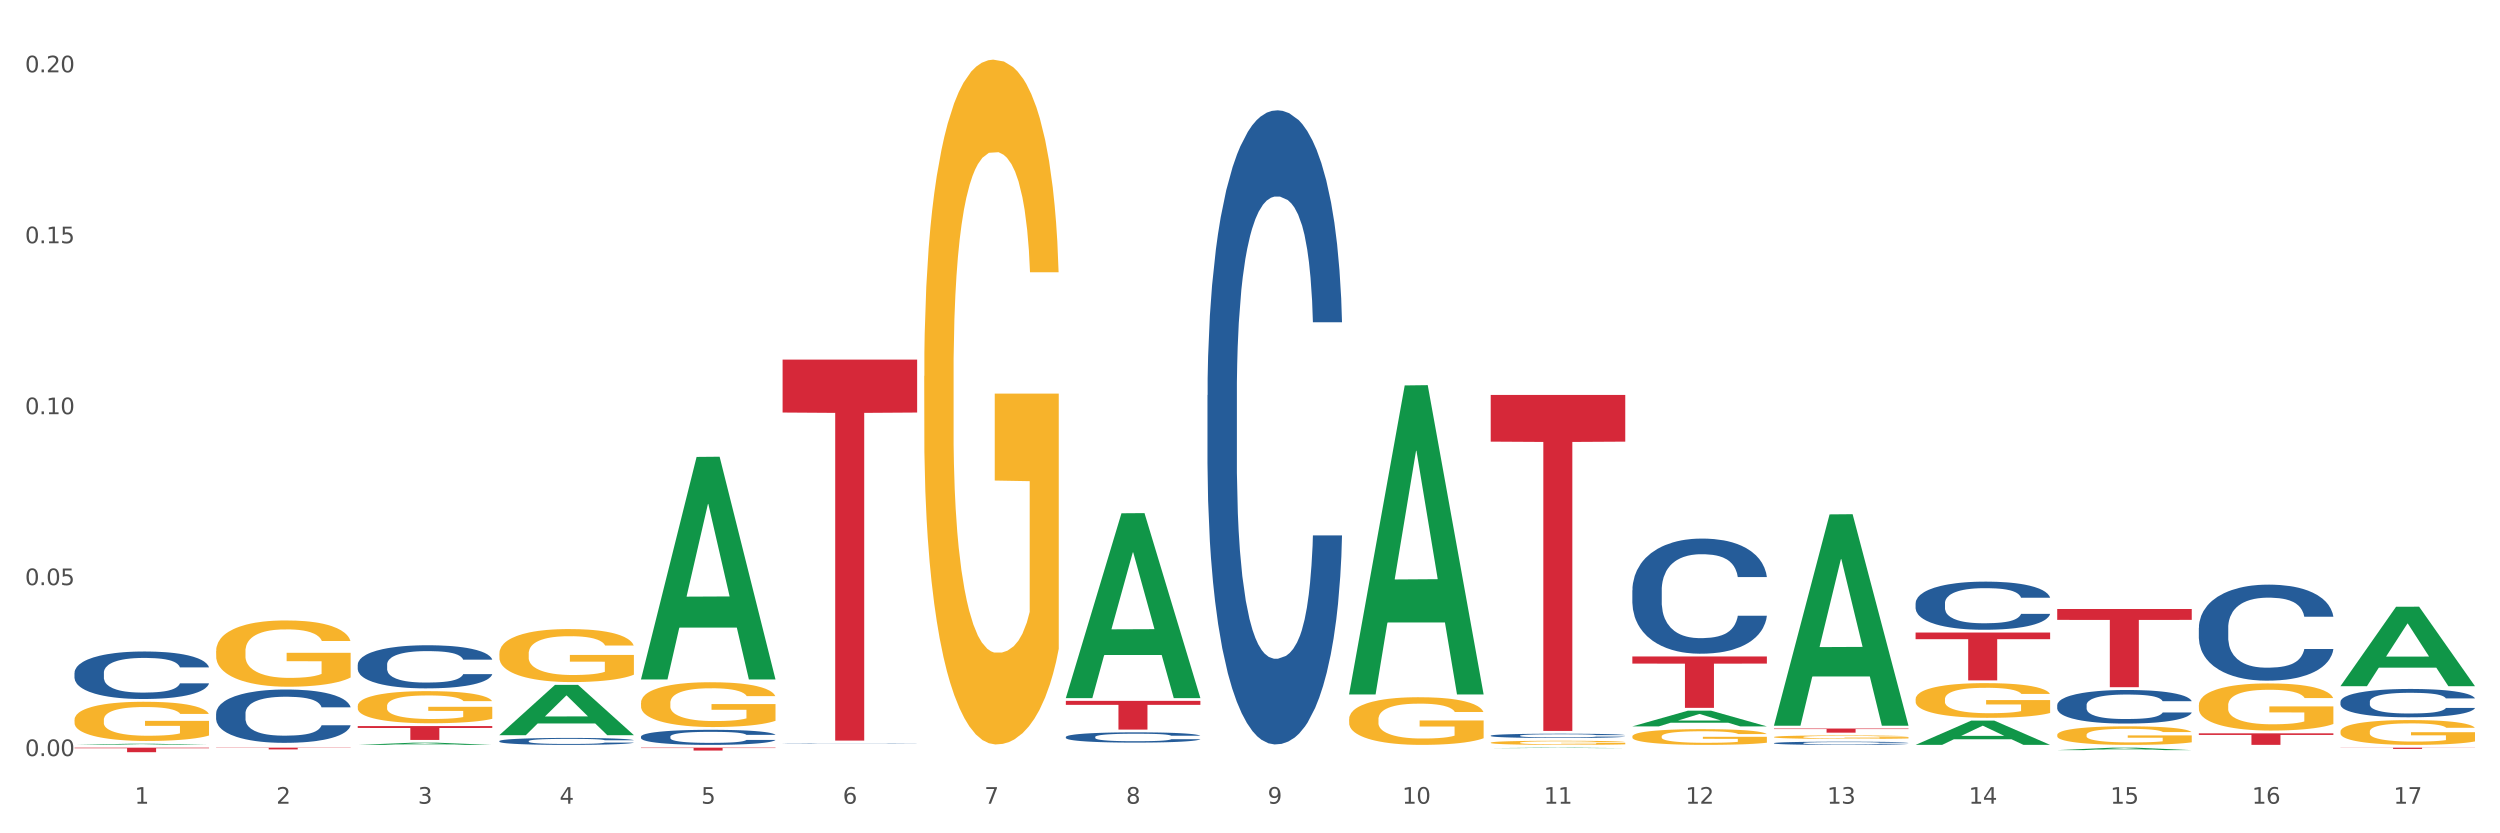 <?xml version="1.0" encoding="utf-8" standalone="no"?>
<!DOCTYPE svg PUBLIC "-//W3C//DTD SVG 1.1//EN"
  "http://www.w3.org/Graphics/SVG/1.1/DTD/svg11.dtd">
<svg xmlns:xlink="http://www.w3.org/1999/xlink" width="1080pt" height="360pt" viewBox="0 0 1080 360" xmlns="http://www.w3.org/2000/svg" version="1.1">
 <rect x="0" y="0" width="1080" height="360" fill="#333333" stroke="none"/>
 <defs>
  <style type="text/css">*{stroke-linejoin: round; stroke-linecap: butt}</style>
 </defs>
 <g id="figure_1">
  <g id="patch_1">
   <path d="M 0 360 
L 1080 360 
L 1080 0 
L 0 0 
z
" style="fill: #ffffff; stroke: #ffffff; stroke-linejoin: miter"/>
  </g>
  <g id="axes_1">
   <g id="matplotlib.axis_1">
    <g id="xtick_1">
     <g id="text_1">
      <!-- 1 -->
      <g style="fill: #4d4d4d" transform="translate(58.182 347.204) scale(0.096 -0.096)">
       <defs>
        <path id="DejaVuSans-31" d="M 794 531 
L 1825 531 
L 1825 4091 
L 703 3866 
L 703 4441 
L 1819 4666 
L 2450 4666 
L 2450 531 
L 3481 531 
L 3481 0 
L 794 0 
L 794 531 
z
" transform="scale(0.016)"/>
       </defs>
       <use xlink:href="#DejaVuSans-31"/>
      </g>
     </g>
    </g>
    <g id="xtick_2">
     <g id="text_2">
      <!-- 2 -->
      <g style="fill: #4d4d4d" transform="translate(119.364 347.204) scale(0.096 -0.096)">
       <defs>
        <path id="DejaVuSans-32" d="M 1228 531 
L 3431 531 
L 3431 0 
L 469 0 
L 469 531 
Q 828 903 1448 1529 
Q 2069 2156 2228 2338 
Q 2531 2678 2651 2914 
Q 2772 3150 2772 3378 
Q 2772 3750 2511 3984 
Q 2250 4219 1831 4219 
Q 1534 4219 1204 4116 
Q 875 4013 500 3803 
L 500 4441 
Q 881 4594 1212 4672 
Q 1544 4750 1819 4750 
Q 2544 4750 2975 4387 
Q 3406 4025 3406 3419 
Q 3406 3131 3298 2873 
Q 3191 2616 2906 2266 
Q 2828 2175 2409 1742 
Q 1991 1309 1228 531 
z
" transform="scale(0.016)"/>
       </defs>
       <use xlink:href="#DejaVuSans-32"/>
      </g>
     </g>
    </g>
    <g id="xtick_3">
     <g id="text_3">
      <!-- 3 -->
      <g style="fill: #4d4d4d" transform="translate(180.545 347.204) scale(0.096 -0.096)">
       <defs>
        <path id="DejaVuSans-33" d="M 2597 2516 
Q 3050 2419 3304 2112 
Q 3559 1806 3559 1356 
Q 3559 666 3084 287 
Q 2609 -91 1734 -91 
Q 1441 -91 1130 -33 
Q 819 25 488 141 
L 488 750 
Q 750 597 1062 519 
Q 1375 441 1716 441 
Q 2309 441 2620 675 
Q 2931 909 2931 1356 
Q 2931 1769 2642 2001 
Q 2353 2234 1838 2234 
L 1294 2234 
L 1294 2753 
L 1863 2753 
Q 2328 2753 2575 2939 
Q 2822 3125 2822 3475 
Q 2822 3834 2567 4026 
Q 2313 4219 1838 4219 
Q 1578 4219 1281 4162 
Q 984 4106 628 3988 
L 628 4550 
Q 988 4650 1302 4700 
Q 1616 4750 1894 4750 
Q 2613 4750 3031 4423 
Q 3450 4097 3450 3541 
Q 3450 3153 3228 2886 
Q 3006 2619 2597 2516 
z
" transform="scale(0.016)"/>
       </defs>
       <use xlink:href="#DejaVuSans-33"/>
      </g>
     </g>
    </g>
    <g id="xtick_4">
     <g id="text_4">
      <!-- 4 -->
      <g style="fill: #4d4d4d" transform="translate(241.726 347.204) scale(0.096 -0.096)">
       <defs>
        <path id="DejaVuSans-34" d="M 2419 4116 
L 825 1625 
L 2419 1625 
L 2419 4116 
z
M 2253 4666 
L 3047 4666 
L 3047 1625 
L 3713 1625 
L 3713 1100 
L 3047 1100 
L 3047 0 
L 2419 0 
L 2419 1100 
L 313 1100 
L 313 1709 
L 2253 4666 
z
" transform="scale(0.016)"/>
       </defs>
       <use xlink:href="#DejaVuSans-34"/>
      </g>
     </g>
    </g>
    <g id="xtick_5">
     <g id="text_5">
      <!-- 5 -->
      <g style="fill: #4d4d4d" transform="translate(302.908 347.204) scale(0.096 -0.096)">
       <defs>
        <path id="DejaVuSans-35" d="M 691 4666 
L 3169 4666 
L 3169 4134 
L 1269 4134 
L 1269 2991 
Q 1406 3038 1543 3061 
Q 1681 3084 1819 3084 
Q 2600 3084 3056 2656 
Q 3513 2228 3513 1497 
Q 3513 744 3044 326 
Q 2575 -91 1722 -91 
Q 1428 -91 1123 -41 
Q 819 9 494 109 
L 494 744 
Q 775 591 1075 516 
Q 1375 441 1709 441 
Q 2250 441 2565 725 
Q 2881 1009 2881 1497 
Q 2881 1984 2565 2268 
Q 2250 2553 1709 2553 
Q 1456 2553 1204 2497 
Q 953 2441 691 2322 
L 691 4666 
z
" transform="scale(0.016)"/>
       </defs>
       <use xlink:href="#DejaVuSans-35"/>
      </g>
     </g>
    </g>
    <g id="xtick_6">
     <g id="text_6">
      <!-- 6 -->
      <g style="fill: #4d4d4d" transform="translate(364.089 347.204) scale(0.096 -0.096)">
       <defs>
        <path id="DejaVuSans-36" d="M 2113 2584 
Q 1688 2584 1439 2293 
Q 1191 2003 1191 1497 
Q 1191 994 1439 701 
Q 1688 409 2113 409 
Q 2538 409 2786 701 
Q 3034 994 3034 1497 
Q 3034 2003 2786 2293 
Q 2538 2584 2113 2584 
z
M 3366 4563 
L 3366 3988 
Q 3128 4100 2886 4159 
Q 2644 4219 2406 4219 
Q 1781 4219 1451 3797 
Q 1122 3375 1075 2522 
Q 1259 2794 1537 2939 
Q 1816 3084 2150 3084 
Q 2853 3084 3261 2657 
Q 3669 2231 3669 1497 
Q 3669 778 3244 343 
Q 2819 -91 2113 -91 
Q 1303 -91 875 529 
Q 447 1150 447 2328 
Q 447 3434 972 4092 
Q 1497 4750 2381 4750 
Q 2619 4750 2861 4703 
Q 3103 4656 3366 4563 
z
" transform="scale(0.016)"/>
       </defs>
       <use xlink:href="#DejaVuSans-36"/>
      </g>
     </g>
    </g>
    <g id="xtick_7">
     <g id="text_7">
      <!-- 7 -->
      <g style="fill: #4d4d4d" transform="translate(425.271 347.204) scale(0.096 -0.096)">
       <defs>
        <path id="DejaVuSans-37" d="M 525 4666 
L 3525 4666 
L 3525 4397 
L 1831 0 
L 1172 0 
L 2766 4134 
L 525 4134 
L 525 4666 
z
" transform="scale(0.016)"/>
       </defs>
       <use xlink:href="#DejaVuSans-37"/>
      </g>
     </g>
    </g>
    <g id="xtick_8">
     <g id="text_8">
      <!-- 8 -->
      <g style="fill: #4d4d4d" transform="translate(486.452 347.204) scale(0.096 -0.096)">
       <defs>
        <path id="DejaVuSans-38" d="M 2034 2216 
Q 1584 2216 1326 1975 
Q 1069 1734 1069 1313 
Q 1069 891 1326 650 
Q 1584 409 2034 409 
Q 2484 409 2743 651 
Q 3003 894 3003 1313 
Q 3003 1734 2745 1975 
Q 2488 2216 2034 2216 
z
M 1403 2484 
Q 997 2584 770 2862 
Q 544 3141 544 3541 
Q 544 4100 942 4425 
Q 1341 4750 2034 4750 
Q 2731 4750 3128 4425 
Q 3525 4100 3525 3541 
Q 3525 3141 3298 2862 
Q 3072 2584 2669 2484 
Q 3125 2378 3379 2068 
Q 3634 1759 3634 1313 
Q 3634 634 3220 271 
Q 2806 -91 2034 -91 
Q 1263 -91 848 271 
Q 434 634 434 1313 
Q 434 1759 690 2068 
Q 947 2378 1403 2484 
z
M 1172 3481 
Q 1172 3119 1398 2916 
Q 1625 2713 2034 2713 
Q 2441 2713 2670 2916 
Q 2900 3119 2900 3481 
Q 2900 3844 2670 4047 
Q 2441 4250 2034 4250 
Q 1625 4250 1398 4047 
Q 1172 3844 1172 3481 
z
" transform="scale(0.016)"/>
       </defs>
       <use xlink:href="#DejaVuSans-38"/>
      </g>
     </g>
    </g>
    <g id="xtick_9">
     <g id="text_9">
      <!-- 9 -->
      <g style="fill: #4d4d4d" transform="translate(547.634 347.204) scale(0.096 -0.096)">
       <defs>
        <path id="DejaVuSans-39" d="M 703 97 
L 703 672 
Q 941 559 1184 500 
Q 1428 441 1663 441 
Q 2288 441 2617 861 
Q 2947 1281 2994 2138 
Q 2813 1869 2534 1725 
Q 2256 1581 1919 1581 
Q 1219 1581 811 2004 
Q 403 2428 403 3163 
Q 403 3881 828 4315 
Q 1253 4750 1959 4750 
Q 2769 4750 3195 4129 
Q 3622 3509 3622 2328 
Q 3622 1225 3098 567 
Q 2575 -91 1691 -91 
Q 1453 -91 1209 -44 
Q 966 3 703 97 
z
M 1959 2075 
Q 2384 2075 2632 2365 
Q 2881 2656 2881 3163 
Q 2881 3666 2632 3958 
Q 2384 4250 1959 4250 
Q 1534 4250 1286 3958 
Q 1038 3666 1038 3163 
Q 1038 2656 1286 2365 
Q 1534 2075 1959 2075 
z
" transform="scale(0.016)"/>
       </defs>
       <use xlink:href="#DejaVuSans-39"/>
      </g>
     </g>
    </g>
    <g id="xtick_10">
     <g id="text_10">
      <!-- 10 -->
      <g style="fill: #4d4d4d" transform="translate(605.761 347.204) scale(0.096 -0.096)">
       <defs>
        <path id="DejaVuSans-30" d="M 2034 4250 
Q 1547 4250 1301 3770 
Q 1056 3291 1056 2328 
Q 1056 1369 1301 889 
Q 1547 409 2034 409 
Q 2525 409 2770 889 
Q 3016 1369 3016 2328 
Q 3016 3291 2770 3770 
Q 2525 4250 2034 4250 
z
M 2034 4750 
Q 2819 4750 3233 4129 
Q 3647 3509 3647 2328 
Q 3647 1150 3233 529 
Q 2819 -91 2034 -91 
Q 1250 -91 836 529 
Q 422 1150 422 2328 
Q 422 3509 836 4129 
Q 1250 4750 2034 4750 
z
" transform="scale(0.016)"/>
       </defs>
       <use xlink:href="#DejaVuSans-31"/>
       <use xlink:href="#DejaVuSans-30" transform="translate(63.623 0)"/>
      </g>
     </g>
    </g>
    <g id="xtick_11">
     <g id="text_11">
      <!-- 11 -->
      <g style="fill: #4d4d4d" transform="translate(666.942 347.204) scale(0.096 -0.096)">
       <use xlink:href="#DejaVuSans-31"/>
       <use xlink:href="#DejaVuSans-31" transform="translate(63.623 0)"/>
      </g>
     </g>
    </g>
    <g id="xtick_12">
     <g id="text_12">
      <!-- 12 -->
      <g style="fill: #4d4d4d" transform="translate(728.124 347.204) scale(0.096 -0.096)">
       <use xlink:href="#DejaVuSans-31"/>
       <use xlink:href="#DejaVuSans-32" transform="translate(63.623 0)"/>
      </g>
     </g>
    </g>
    <g id="xtick_13">
     <g id="text_13">
      <!-- 13 -->
      <g style="fill: #4d4d4d" transform="translate(789.305 347.204) scale(0.096 -0.096)">
       <use xlink:href="#DejaVuSans-31"/>
       <use xlink:href="#DejaVuSans-33" transform="translate(63.623 0)"/>
      </g>
     </g>
    </g>
    <g id="xtick_14">
     <g id="text_14">
      <!-- 14 -->
      <g style="fill: #4d4d4d" transform="translate(850.487 347.204) scale(0.096 -0.096)">
       <use xlink:href="#DejaVuSans-31"/>
       <use xlink:href="#DejaVuSans-34" transform="translate(63.623 0)"/>
      </g>
     </g>
    </g>
    <g id="xtick_15">
     <g id="text_15">
      <!-- 15 -->
      <g style="fill: #4d4d4d" transform="translate(911.668 347.204) scale(0.096 -0.096)">
       <use xlink:href="#DejaVuSans-31"/>
       <use xlink:href="#DejaVuSans-35" transform="translate(63.623 0)"/>
      </g>
     </g>
    </g>
    <g id="xtick_16">
     <g id="text_16">
      <!-- 16 -->
      <g style="fill: #4d4d4d" transform="translate(972.849 347.204) scale(0.096 -0.096)">
       <use xlink:href="#DejaVuSans-31"/>
       <use xlink:href="#DejaVuSans-36" transform="translate(63.623 0)"/>
      </g>
     </g>
    </g>
    <g id="xtick_17">
     <g id="text_17">
      <!-- 17 -->
      <g style="fill: #4d4d4d" transform="translate(1034.031 347.204) scale(0.096 -0.096)">
       <use xlink:href="#DejaVuSans-31"/>
       <use xlink:href="#DejaVuSans-37" transform="translate(63.623 0)"/>
      </g>
     </g>
    </g>
    <g id="xtick_18"/>
    <g id="xtick_19"/>
    <g id="xtick_20"/>
    <g id="xtick_21"/>
    <g id="xtick_22"/>
    <g id="xtick_23"/>
    <g id="xtick_24"/>
    <g id="xtick_25"/>
    <g id="xtick_26"/>
    <g id="xtick_27"/>
    <g id="xtick_28"/>
    <g id="xtick_29"/>
    <g id="xtick_30"/>
    <g id="xtick_31"/>
    <g id="xtick_32"/>
    <g id="xtick_33"/>
   </g>
   <g id="matplotlib.axis_2">
    <g id="ytick_1">
     <g id="text_18">
      <!-- 0.00 -->
      <g style="fill: #4d4d4d" transform="translate(10.8 326.631) scale(0.096 -0.096)">
       <defs>
        <path id="DejaVuSans-2e" d="M 684 794 
L 1344 794 
L 1344 0 
L 684 0 
L 684 794 
z
" transform="scale(0.016)"/>
       </defs>
       <use xlink:href="#DejaVuSans-30"/>
       <use xlink:href="#DejaVuSans-2e" transform="translate(63.623 0)"/>
       <use xlink:href="#DejaVuSans-30" transform="translate(95.41 0)"/>
       <use xlink:href="#DejaVuSans-30" transform="translate(159.033 0)"/>
      </g>
     </g>
    </g>
    <g id="ytick_2">
     <g id="text_19">
      <!-- 0.05 -->
      <g style="fill: #4d4d4d" transform="translate(10.8 252.783) scale(0.096 -0.096)">
       <use xlink:href="#DejaVuSans-30"/>
       <use xlink:href="#DejaVuSans-2e" transform="translate(63.623 0)"/>
       <use xlink:href="#DejaVuSans-30" transform="translate(95.41 0)"/>
       <use xlink:href="#DejaVuSans-35" transform="translate(159.033 0)"/>
      </g>
     </g>
    </g>
    <g id="ytick_3">
     <g id="text_20">
      <!-- 0.10 -->
      <g style="fill: #4d4d4d" transform="translate(10.8 178.935) scale(0.096 -0.096)">
       <use xlink:href="#DejaVuSans-30"/>
       <use xlink:href="#DejaVuSans-2e" transform="translate(63.623 0)"/>
       <use xlink:href="#DejaVuSans-31" transform="translate(95.41 0)"/>
       <use xlink:href="#DejaVuSans-30" transform="translate(159.033 0)"/>
      </g>
     </g>
    </g>
    <g id="ytick_4">
     <g id="text_21">
      <!-- 0.15 -->
      <g style="fill: #4d4d4d" transform="translate(10.8 105.087) scale(0.096 -0.096)">
       <use xlink:href="#DejaVuSans-30"/>
       <use xlink:href="#DejaVuSans-2e" transform="translate(63.623 0)"/>
       <use xlink:href="#DejaVuSans-31" transform="translate(95.41 0)"/>
       <use xlink:href="#DejaVuSans-35" transform="translate(159.033 0)"/>
      </g>
     </g>
    </g>
    <g id="ytick_5">
     <g id="text_22">
      <!-- 0.20 -->
      <g style="fill: #4d4d4d" transform="translate(10.8 31.239) scale(0.096 -0.096)">
       <use xlink:href="#DejaVuSans-30"/>
       <use xlink:href="#DejaVuSans-2e" transform="translate(63.623 0)"/>
       <use xlink:href="#DejaVuSans-32" transform="translate(95.41 0)"/>
       <use xlink:href="#DejaVuSans-30" transform="translate(159.033 0)"/>
      </g>
     </g>
    </g>
    <g id="ytick_6"/>
    <g id="ytick_7"/>
    <g id="ytick_8"/>
    <g id="ytick_9"/>
   </g>
   <g id="PolyCollection_1">
    <path d="M 32.175 321.794 
L 32.235 321.794 
L 56.203 321.29 
L 66.15 321.29 
L 90.297 321.795 
L 78.793 321.795 
L 73.58 321.678 
L 48.833 321.678 
L 48.653 321.679 
L 43.62 321.795 
L 32.175 321.795 
L 32.175 321.794 
L 51.949 321.607 
L 70.464 321.607 
L 61.296 321.397 
L 61.176 321.396 
L 61.056 321.398 
L 51.889 321.607 
L 51.949 321.607 
L 32.175 321.794 
z
" clip-path="url(#p8bef06c035)" style="fill: #109648"/>
    <path d="M 154.538 321.793 
L 154.598 321.793 
L 178.566 320.829 
L 188.512 320.828 
L 212.66 321.795 
L 201.156 321.795 
L 195.943 321.57 
L 171.196 321.57 
L 171.016 321.574 
L 165.983 321.795 
L 154.538 321.795 
L 154.538 321.793 
L 174.311 321.436 
L 192.827 321.435 
L 183.659 321.034 
L 183.539 321.032 
L 183.419 321.035 
L 174.251 321.435 
L 174.311 321.436 
L 154.538 321.793 
z
" clip-path="url(#p8bef06c035)" style="fill: #109648"/>
    <path d="M 215.719 317.552 
L 215.779 317.532 
L 239.747 295.873 
L 249.694 295.852 
L 273.842 317.593 
L 262.337 317.593 
L 257.124 312.53 
L 232.377 312.53 
L 232.197 312.612 
L 227.164 317.593 
L 215.719 317.593 
L 215.719 317.552 
L 235.493 309.509 
L 254.008 309.489 
L 244.84 300.486 
L 244.72 300.445 
L 244.601 300.507 
L 235.433 309.489 
L 235.493 309.509 
L 215.719 317.552 
z
" clip-path="url(#p8bef06c035)" style="fill: #109648"/>
    <path d="M 276.901 293.353 
L 276.961 293.263 
L 300.929 197.39 
L 310.875 197.299 
L 335.023 293.534 
L 323.518 293.534 
L 318.305 271.124 
L 293.558 271.124 
L 293.379 271.486 
L 288.345 293.534 
L 276.901 293.534 
L 276.901 293.353 
L 296.674 257.751 
L 315.19 257.661 
L 306.022 217.811 
L 305.902 217.631 
L 305.782 217.902 
L 296.614 257.661 
L 296.674 257.751 
L 276.901 293.353 
z
" clip-path="url(#p8bef06c035)" style="fill: #109648"/>
    <path d="M 460.445 301.435 
L 460.505 301.36 
L 484.473 221.733 
L 494.42 221.658 
L 518.567 301.585 
L 507.063 301.585 
L 501.85 282.973 
L 477.103 282.973 
L 476.923 283.273 
L 471.89 301.585 
L 460.445 301.585 
L 460.445 301.435 
L 480.218 271.866 
L 498.734 271.79 
L 489.566 238.694 
L 489.446 238.544 
L 489.326 238.769 
L 480.159 271.79 
L 480.218 271.866 
L 460.445 301.435 
z
" clip-path="url(#p8bef06c035)" style="fill: #109648"/>
    <path d="M 582.808 299.762 
L 582.868 299.636 
L 606.836 166.508 
L 616.782 166.383 
L 640.93 300.013 
L 629.425 300.013 
L 624.212 268.895 
L 599.465 268.895 
L 599.286 269.397 
L 594.252 300.013 
L 582.808 300.013 
L 582.808 299.762 
L 602.581 250.325 
L 621.097 250.199 
L 611.929 194.865 
L 611.809 194.614 
L 611.689 194.991 
L 602.521 250.199 
L 602.581 250.325 
L 582.808 299.762 
z
" clip-path="url(#p8bef06c035)" style="fill: #109648"/>
    <path d="M 32.175 310.988 
L 32.244 310.973 
L 32.244 310.416 
L 32.381 309.936 
L 33.067 308.776 
L 34.096 307.817 
L 34.851 307.306 
L 35.606 306.889 
L 36.498 306.471 
L 37.596 306.038 
L 39.586 305.403 
L 40.821 305.079 
L 42.331 304.738 
L 45.076 304.243 
L 47.066 303.965 
L 49.124 303.733 
L 52.487 303.454 
L 54.683 303.33 
L 57.016 303.238 
L 59.829 303.176 
L 61.957 303.16 
L 66.623 303.207 
L 70.603 303.346 
L 72.524 303.454 
L 74.995 303.64 
L 76.299 303.764 
L 78.426 304.011 
L 80.622 304.336 
L 82.131 304.614 
L 84.396 305.14 
L 86.111 305.666 
L 87.69 306.316 
L 88.513 306.765 
L 89.131 307.183 
L 89.68 307.662 
L 90.229 308.42 
L 77.877 308.42 
L 77.397 307.879 
L 76.642 307.368 
L 75.544 306.873 
L 74.583 306.564 
L 72.936 306.177 
L 71.426 305.929 
L 69.848 305.744 
L 67.927 305.589 
L 66.417 305.512 
L 64.29 305.45 
L 60.104 305.465 
L 57.29 305.589 
L 55.369 305.744 
L 54.134 305.883 
L 53.036 306.038 
L 51.801 306.254 
L 50.36 306.579 
L 49.33 306.873 
L 48.301 307.245 
L 47.478 307.616 
L 46.723 308.049 
L 46.105 308.513 
L 45.625 308.993 
L 45.213 309.581 
L 44.87 310.555 
L 44.87 312.675 
L 45.007 313.154 
L 45.35 313.789 
L 45.762 314.268 
L 46.448 314.841 
L 47.066 315.227 
L 48.232 315.784 
L 49.536 316.249 
L 50.566 316.542 
L 51.595 316.79 
L 53.379 317.13 
L 55.369 317.409 
L 57.085 317.579 
L 59.418 317.734 
L 60.996 317.796 
L 62.368 317.827 
L 65.731 317.827 
L 68.133 317.78 
L 70.809 317.672 
L 72.868 317.533 
L 74.583 317.362 
L 76.504 317.084 
L 77.74 316.821 
L 77.74 313.588 
L 62.643 313.572 
L 62.643 311.422 
L 90.297 311.422 
L 90.297 317.734 
L 89.131 318.059 
L 87.827 318.353 
L 86.455 318.616 
L 84.396 318.94 
L 81.926 319.25 
L 79.73 319.466 
L 77.397 319.652 
L 74.652 319.822 
L 71.083 319.977 
L 68.887 320.039 
L 66.143 320.085 
L 62.917 320.101 
L 60.104 320.07 
L 57.359 319.992 
L 54.477 319.853 
L 51.663 319.652 
L 49.536 319.451 
L 47.409 319.203 
L 45.144 318.879 
L 43.36 318.569 
L 41.988 318.291 
L 40.478 317.935 
L 38.831 317.471 
L 37.596 317.053 
L 36.498 316.62 
L 35.332 316.063 
L 34.508 315.583 
L 33.685 314.98 
L 33.204 314.531 
L 32.655 313.835 
L 32.244 312.86 
L 32.175 310.988 
z
" clip-path="url(#p8bef06c035)" style="fill: #f7b32b"/>
    <path d="M 93.356 281.268 
L 93.425 281.242 
L 93.425 280.301 
L 93.562 279.49 
L 94.248 277.528 
L 95.278 275.906 
L 96.033 275.042 
L 96.787 274.336 
L 97.68 273.63 
L 98.778 272.897 
L 100.768 271.825 
L 102.003 271.275 
L 103.512 270.7 
L 106.257 269.863 
L 108.247 269.392 
L 110.306 268.999 
L 113.668 268.528 
L 115.864 268.319 
L 118.197 268.162 
L 121.011 268.058 
L 123.138 268.031 
L 127.804 268.11 
L 131.784 268.345 
L 133.706 268.528 
L 136.176 268.842 
L 137.48 269.052 
L 139.607 269.47 
L 141.803 270.02 
L 143.313 270.49 
L 145.577 271.38 
L 147.293 272.269 
L 148.871 273.368 
L 149.695 274.127 
L 150.312 274.833 
L 150.861 275.644 
L 151.41 276.926 
L 139.058 276.926 
L 138.578 276.01 
L 137.823 275.147 
L 136.725 274.31 
L 135.764 273.787 
L 134.118 273.133 
L 132.608 272.714 
L 131.03 272.4 
L 129.108 272.139 
L 127.599 272.008 
L 125.471 271.903 
L 121.285 271.929 
L 118.472 272.139 
L 116.55 272.4 
L 115.315 272.636 
L 114.217 272.897 
L 112.982 273.263 
L 111.541 273.813 
L 110.512 274.31 
L 109.482 274.938 
L 108.659 275.566 
L 107.904 276.298 
L 107.287 277.083 
L 106.806 277.894 
L 106.394 278.888 
L 106.051 280.536 
L 106.051 284.12 
L 106.189 284.931 
L 106.532 286.003 
L 106.943 286.814 
L 107.63 287.782 
L 108.247 288.436 
L 109.414 289.378 
L 110.718 290.163 
L 111.747 290.66 
L 112.776 291.079 
L 114.56 291.654 
L 116.55 292.125 
L 118.266 292.413 
L 120.599 292.674 
L 122.177 292.779 
L 123.55 292.831 
L 126.912 292.831 
L 129.314 292.753 
L 131.99 292.57 
L 134.049 292.334 
L 135.764 292.046 
L 137.686 291.576 
L 138.921 291.131 
L 138.921 285.663 
L 123.824 285.637 
L 123.824 282.001 
L 151.479 282.001 
L 151.479 292.674 
L 150.312 293.224 
L 149.008 293.721 
L 147.636 294.165 
L 145.577 294.715 
L 143.107 295.238 
L 140.911 295.604 
L 138.578 295.918 
L 135.833 296.206 
L 132.265 296.468 
L 130.069 296.572 
L 127.324 296.651 
L 124.099 296.677 
L 121.285 296.625 
L 118.54 296.494 
L 115.658 296.258 
L 112.845 295.918 
L 110.718 295.578 
L 108.59 295.16 
L 106.326 294.61 
L 104.542 294.087 
L 103.169 293.616 
L 101.66 293.014 
L 100.013 292.23 
L 98.778 291.523 
L 97.68 290.791 
L 96.513 289.849 
L 95.69 289.038 
L 94.866 288.018 
L 94.386 287.259 
L 93.837 286.082 
L 93.425 284.434 
L 93.356 281.268 
z
" clip-path="url(#p8bef06c035)" style="fill: #f7b32b"/>
    <path d="M 705.171 318.136 
L 705.239 318.13 
L 705.239 317.906 
L 705.376 317.714 
L 706.063 317.248 
L 707.092 316.862 
L 707.847 316.657 
L 708.602 316.49 
L 709.494 316.322 
L 710.592 316.148 
L 712.582 315.893 
L 713.817 315.763 
L 715.327 315.626 
L 718.071 315.427 
L 720.061 315.315 
L 722.12 315.222 
L 725.483 315.11 
L 727.678 315.061 
L 730.012 315.023 
L 732.825 314.999 
L 734.952 314.992 
L 739.619 315.011 
L 743.599 315.067 
L 745.52 315.11 
L 747.99 315.185 
L 749.294 315.235 
L 751.421 315.334 
L 753.617 315.464 
L 755.127 315.576 
L 757.391 315.788 
L 759.107 315.999 
L 760.685 316.26 
L 761.509 316.44 
L 762.126 316.608 
L 762.675 316.8 
L 763.224 317.105 
L 750.872 317.105 
L 750.392 316.887 
L 749.637 316.682 
L 748.539 316.483 
L 747.579 316.359 
L 745.932 316.204 
L 744.422 316.104 
L 742.844 316.03 
L 740.922 315.968 
L 739.413 315.937 
L 737.285 315.912 
L 733.099 315.918 
L 730.286 315.968 
L 728.365 316.03 
L 727.129 316.086 
L 726.031 316.148 
L 724.796 316.235 
L 723.355 316.365 
L 722.326 316.483 
L 721.297 316.632 
L 720.473 316.782 
L 719.718 316.956 
L 719.101 317.142 
L 718.62 317.335 
L 718.209 317.571 
L 717.866 317.962 
L 717.866 318.813 
L 718.003 319.006 
L 718.346 319.26 
L 718.758 319.453 
L 719.444 319.683 
L 720.061 319.838 
L 721.228 320.062 
L 722.532 320.248 
L 723.561 320.366 
L 724.59 320.466 
L 726.375 320.602 
L 728.365 320.714 
L 730.08 320.783 
L 732.413 320.845 
L 733.992 320.87 
L 735.364 320.882 
L 738.726 320.882 
L 741.128 320.863 
L 743.804 320.82 
L 745.863 320.764 
L 747.579 320.696 
L 749.5 320.584 
L 750.735 320.478 
L 750.735 319.18 
L 735.638 319.174 
L 735.638 318.31 
L 763.293 318.31 
L 763.293 320.845 
L 762.126 320.975 
L 760.823 321.093 
L 759.45 321.199 
L 757.391 321.329 
L 754.921 321.454 
L 752.725 321.541 
L 750.392 321.615 
L 747.647 321.683 
L 744.079 321.746 
L 741.883 321.77 
L 739.138 321.789 
L 735.913 321.795 
L 733.099 321.783 
L 730.355 321.752 
L 727.473 321.696 
L 724.659 321.615 
L 722.532 321.534 
L 720.405 321.435 
L 718.14 321.304 
L 716.356 321.18 
L 714.983 321.068 
L 713.474 320.926 
L 711.827 320.739 
L 710.592 320.571 
L 709.494 320.397 
L 708.327 320.174 
L 707.504 319.981 
L 706.68 319.739 
L 706.2 319.559 
L 705.651 319.279 
L 705.239 318.888 
L 705.171 318.136 
z
" clip-path="url(#p8bef06c035)" style="fill: #f7b32b"/>
    <path d="M 766.352 318.397 
L 766.421 318.395 
L 766.421 318.345 
L 766.558 318.303 
L 767.244 318.199 
L 768.273 318.113 
L 769.028 318.068 
L 769.783 318.03 
L 770.675 317.993 
L 771.773 317.954 
L 773.763 317.898 
L 774.998 317.869 
L 776.508 317.838 
L 779.253 317.794 
L 781.243 317.769 
L 783.301 317.748 
L 786.664 317.723 
L 788.86 317.712 
L 791.193 317.704 
L 794.006 317.699 
L 796.134 317.697 
L 800.8 317.701 
L 804.78 317.714 
L 806.701 317.723 
L 809.172 317.74 
L 810.476 317.751 
L 812.603 317.773 
L 814.799 317.802 
L 816.308 317.827 
L 818.573 317.874 
L 820.288 317.921 
L 821.867 317.979 
L 822.69 318.019 
L 823.308 318.057 
L 823.857 318.099 
L 824.406 318.167 
L 812.054 318.167 
L 811.574 318.119 
L 810.819 318.073 
L 809.721 318.029 
L 808.76 318.001 
L 807.113 317.967 
L 805.603 317.945 
L 804.025 317.928 
L 802.104 317.914 
L 800.594 317.907 
L 798.467 317.902 
L 794.281 317.903 
L 791.467 317.914 
L 789.546 317.928 
L 788.311 317.94 
L 787.213 317.954 
L 785.978 317.974 
L 784.537 318.003 
L 783.507 318.029 
L 782.478 318.062 
L 781.655 318.095 
L 780.9 318.134 
L 780.282 318.175 
L 779.802 318.218 
L 779.39 318.271 
L 779.047 318.358 
L 779.047 318.547 
L 779.184 318.59 
L 779.527 318.647 
L 779.939 318.69 
L 780.625 318.741 
L 781.243 318.775 
L 782.409 318.825 
L 783.713 318.867 
L 784.743 318.893 
L 785.772 318.915 
L 787.556 318.945 
L 789.546 318.97 
L 791.262 318.986 
L 793.595 318.999 
L 795.173 319.005 
L 796.545 319.008 
L 799.908 319.008 
L 802.31 319.004 
L 804.986 318.994 
L 807.044 318.981 
L 808.76 318.966 
L 810.681 318.941 
L 811.917 318.918 
L 811.917 318.629 
L 796.82 318.627 
L 796.82 318.435 
L 824.474 318.435 
L 824.474 318.999 
L 823.308 319.028 
L 822.004 319.055 
L 820.632 319.078 
L 818.573 319.107 
L 816.103 319.135 
L 813.907 319.154 
L 811.574 319.171 
L 808.829 319.186 
L 805.26 319.2 
L 803.064 319.205 
L 800.32 319.209 
L 797.094 319.211 
L 794.281 319.208 
L 791.536 319.201 
L 788.654 319.189 
L 785.84 319.171 
L 783.713 319.153 
L 781.586 319.131 
L 779.321 319.102 
L 777.537 319.074 
L 776.165 319.049 
L 774.655 319.017 
L 773.008 318.976 
L 771.773 318.939 
L 770.675 318.9 
L 769.509 318.85 
L 768.685 318.807 
L 767.862 318.753 
L 767.381 318.713 
L 766.832 318.651 
L 766.421 318.564 
L 766.352 318.397 
z
" clip-path="url(#p8bef06c035)" style="fill: #f7b32b"/>
    <path d="M 32.175 322.984 
L 90.297 322.984 
L 90.297 323.257 
L 67.434 323.259 
L 67.434 324.95 
L 54.901 324.95 
L 54.901 323.259 
L 32.175 323.257 
L 32.175 322.986 
L 32.175 322.984 
z
" clip-path="url(#p8bef06c035)" style="fill: #d62839"/>
    <path d="M 460.445 318.361 
L 460.514 318.357 
L 460.514 318.243 
L 460.72 318.089 
L 461.475 317.805 
L 462.437 317.59 
L 464.086 317.339 
L 464.979 317.233 
L 466.147 317.116 
L 468.552 316.925 
L 471.3 316.763 
L 473.224 316.673 
L 474.666 316.617 
L 477.895 316.515 
L 479.75 316.471 
L 481.674 316.434 
L 483.323 316.41 
L 486.071 316.381 
L 488.269 316.369 
L 490.811 316.365 
L 492.941 316.369 
L 495.758 316.385 
L 499.88 316.434 
L 501.46 316.462 
L 503.59 316.511 
L 505.789 316.576 
L 507.575 316.641 
L 509.636 316.734 
L 511.766 316.856 
L 513.827 317.01 
L 515.27 317.152 
L 516.437 317.302 
L 517.468 317.485 
L 518.224 317.684 
L 518.567 317.85 
L 505.995 317.85 
L 505.651 317.7 
L 504.964 317.537 
L 504.277 317.428 
L 503.521 317.339 
L 502.353 317.237 
L 501.323 317.172 
L 499.605 317.095 
L 498.025 317.047 
L 496.72 317.018 
L 495.14 316.994 
L 491.773 316.97 
L 489.369 316.97 
L 487.857 316.978 
L 486.002 316.998 
L 484.422 317.026 
L 482.567 317.075 
L 481.124 317.128 
L 479.682 317.197 
L 478.857 317.245 
L 477.621 317.335 
L 476.796 317.408 
L 475.697 317.533 
L 475.079 317.623 
L 473.979 317.854 
L 473.498 318.024 
L 473.292 318.142 
L 473.155 318.272 
L 473.155 318.905 
L 473.567 319.189 
L 473.911 319.31 
L 474.46 319.448 
L 475.491 319.627 
L 477.002 319.801 
L 478.582 319.927 
L 479.888 320.004 
L 481.124 320.061 
L 482.361 320.105 
L 483.872 320.146 
L 485.109 320.17 
L 486.964 320.195 
L 489.163 320.207 
L 490.88 320.207 
L 494.384 320.187 
L 495.964 320.166 
L 497.476 320.138 
L 499.124 320.093 
L 500.43 320.045 
L 501.186 320.008 
L 502.422 319.931 
L 503.384 319.85 
L 504.208 319.757 
L 504.758 319.675 
L 505.376 319.554 
L 505.857 319.416 
L 505.995 319.343 
L 518.567 319.343 
L 518.292 319.489 
L 517.812 319.631 
L 516.85 319.821 
L 516.094 319.931 
L 514.926 320.065 
L 513.689 320.178 
L 511.972 320.304 
L 510.392 320.397 
L 508.743 320.479 
L 506.957 320.552 
L 503.728 320.653 
L 502.56 320.681 
L 500.086 320.73 
L 498.163 320.759 
L 495.346 320.787 
L 492.46 320.803 
L 489.437 320.807 
L 486.758 320.799 
L 483.804 320.775 
L 481.949 320.75 
L 479.888 320.714 
L 477.483 320.657 
L 475.216 320.588 
L 473.086 320.507 
L 471.094 320.414 
L 469.239 320.308 
L 466.834 320.134 
L 465.048 319.963 
L 463.743 319.805 
L 462.849 319.671 
L 461.956 319.501 
L 461.475 319.383 
L 460.72 319.099 
L 460.445 318.836 
L 460.445 318.361 
z
" clip-path="url(#p8bef06c035)" style="fill: #255c99"/>
    <path d="M 521.626 170.74 
L 521.695 170.49 
L 521.695 163.485 
L 521.901 153.978 
L 522.657 136.465 
L 523.619 123.205 
L 525.268 107.693 
L 526.161 101.188 
L 527.329 93.933 
L 529.733 82.174 
L 532.481 72.166 
L 534.405 66.662 
L 535.848 63.16 
L 539.077 56.905 
L 540.932 54.153 
L 542.855 51.901 
L 544.504 50.4 
L 547.252 48.649 
L 549.451 47.898 
L 551.993 47.648 
L 554.123 47.898 
L 556.939 48.899 
L 561.062 51.901 
L 562.642 53.653 
L 564.772 56.655 
L 566.97 60.658 
L 568.756 64.661 
L 570.817 70.415 
L 572.947 77.921 
L 575.008 87.428 
L 576.451 96.184 
L 577.619 105.441 
L 578.649 116.7 
L 579.405 128.959 
L 579.749 139.217 
L 567.176 139.217 
L 566.833 129.96 
L 566.146 119.952 
L 565.459 113.197 
L 564.703 107.693 
L 563.535 101.438 
L 562.504 97.435 
L 560.787 92.682 
L 559.207 89.68 
L 557.901 87.928 
L 556.321 86.427 
L 552.955 84.926 
L 550.55 84.926 
L 549.039 85.426 
L 547.184 86.677 
L 545.604 88.429 
L 543.749 91.431 
L 542.306 94.683 
L 540.863 98.936 
L 540.039 101.939 
L 538.802 107.443 
L 537.978 111.946 
L 536.878 119.702 
L 536.26 125.206 
L 535.161 139.467 
L 534.68 149.975 
L 534.474 157.23 
L 534.336 165.236 
L 534.336 204.265 
L 534.749 221.778 
L 535.092 229.284 
L 535.642 237.79 
L 536.672 248.799 
L 538.184 259.557 
L 539.764 267.313 
L 541.069 272.066 
L 542.306 275.569 
L 543.542 278.321 
L 545.054 280.823 
L 546.291 282.324 
L 548.146 283.825 
L 550.344 284.575 
L 552.062 284.575 
L 555.565 283.325 
L 557.146 282.074 
L 558.657 280.322 
L 560.306 277.57 
L 561.611 274.568 
L 562.367 272.316 
L 563.604 267.563 
L 564.565 262.559 
L 565.39 256.805 
L 565.939 251.801 
L 566.558 244.295 
L 567.039 235.789 
L 567.176 231.286 
L 579.749 231.286 
L 579.474 240.292 
L 578.993 249.049 
L 578.031 260.808 
L 577.275 267.563 
L 576.107 275.819 
L 574.871 282.824 
L 573.153 290.58 
L 571.573 296.334 
L 569.924 301.338 
L 568.138 305.841 
L 564.909 312.096 
L 563.741 313.847 
L 561.268 316.85 
L 559.344 318.601 
L 556.527 320.352 
L 553.642 321.353 
L 550.619 321.603 
L 547.939 321.103 
L 544.985 319.602 
L 543.13 318.101 
L 541.069 315.849 
L 538.665 312.346 
L 536.397 308.093 
L 534.268 303.089 
L 532.275 297.335 
L 530.42 290.83 
L 528.016 280.072 
L 526.229 269.564 
L 524.924 259.807 
L 524.031 251.551 
L 523.138 241.043 
L 522.657 233.787 
L 521.901 216.274 
L 521.626 200.012 
L 521.626 170.74 
z
" clip-path="url(#p8bef06c035)" style="fill: #255c99"/>
    <path d="M 643.989 317.792 
L 644.058 317.79 
L 644.058 317.742 
L 644.264 317.678 
L 645.02 317.559 
L 645.982 317.469 
L 647.63 317.364 
L 648.524 317.32 
L 649.691 317.27 
L 652.096 317.191 
L 654.844 317.123 
L 656.768 317.085 
L 658.211 317.062 
L 661.44 317.019 
L 663.295 317.001 
L 665.218 316.985 
L 666.867 316.975 
L 669.615 316.963 
L 671.814 316.958 
L 674.356 316.956 
L 676.485 316.958 
L 679.302 316.965 
L 683.424 316.985 
L 685.005 316.997 
L 687.134 317.017 
L 689.333 317.045 
L 691.119 317.072 
L 693.18 317.111 
L 695.31 317.162 
L 697.371 317.226 
L 698.814 317.286 
L 699.982 317.349 
L 701.012 317.425 
L 701.768 317.508 
L 702.112 317.578 
L 689.539 317.578 
L 689.195 317.515 
L 688.508 317.447 
L 687.821 317.401 
L 687.066 317.364 
L 685.898 317.321 
L 684.867 317.294 
L 683.15 317.262 
L 681.569 317.242 
L 680.264 317.23 
L 678.684 317.22 
L 675.318 317.209 
L 672.913 317.209 
L 671.401 317.213 
L 669.547 317.221 
L 667.966 317.233 
L 666.111 317.253 
L 664.669 317.276 
L 663.226 317.304 
L 662.401 317.325 
L 661.165 317.362 
L 660.34 317.393 
L 659.241 317.445 
L 658.623 317.483 
L 657.524 317.579 
L 657.043 317.651 
L 656.837 317.7 
L 656.699 317.754 
L 656.699 318.019 
L 657.111 318.138 
L 657.455 318.189 
L 658.004 318.247 
L 659.035 318.321 
L 660.546 318.394 
L 662.127 318.447 
L 663.432 318.479 
L 664.669 318.503 
L 665.905 318.522 
L 667.417 318.539 
L 668.653 318.549 
L 670.508 318.559 
L 672.707 318.564 
L 674.424 318.564 
L 677.928 318.556 
L 679.508 318.547 
L 681.02 318.535 
L 682.669 318.517 
L 683.974 318.496 
L 684.73 318.481 
L 685.966 318.449 
L 686.928 318.415 
L 687.753 318.376 
L 688.302 318.342 
L 688.921 318.291 
L 689.402 318.233 
L 689.539 318.202 
L 702.112 318.202 
L 701.837 318.264 
L 701.356 318.323 
L 700.394 318.403 
L 699.638 318.449 
L 698.47 318.505 
L 697.234 318.552 
L 695.516 318.605 
L 693.936 318.644 
L 692.287 318.678 
L 690.501 318.708 
L 687.272 318.751 
L 686.104 318.763 
L 683.631 318.783 
L 681.707 318.795 
L 678.89 318.807 
L 676.005 318.814 
L 672.982 318.815 
L 670.302 318.812 
L 667.348 318.802 
L 665.493 318.792 
L 663.432 318.776 
L 661.027 318.753 
L 658.76 318.724 
L 656.63 318.69 
L 654.638 318.651 
L 652.783 318.607 
L 650.378 318.534 
L 648.592 318.462 
L 647.287 318.396 
L 646.394 318.34 
L 645.501 318.269 
L 645.02 318.219 
L 644.264 318.101 
L 643.989 317.99 
L 643.989 317.792 
z
" clip-path="url(#p8bef06c035)" style="fill: #255c99"/>
    <path d="M 705.171 255.011 
L 705.239 254.966 
L 705.239 253.694 
L 705.445 251.967 
L 706.201 248.787 
L 707.163 246.38 
L 708.812 243.563 
L 709.705 242.382 
L 710.873 241.065 
L 713.277 238.93 
L 716.026 237.112 
L 717.949 236.113 
L 719.392 235.477 
L 722.621 234.341 
L 724.476 233.842 
L 726.4 233.433 
L 728.049 233.16 
L 730.797 232.842 
L 732.995 232.706 
L 735.537 232.66 
L 737.667 232.706 
L 740.484 232.888 
L 744.606 233.433 
L 746.186 233.751 
L 748.316 234.296 
L 750.514 235.023 
L 752.301 235.75 
L 754.362 236.794 
L 756.491 238.157 
L 758.552 239.883 
L 759.995 241.473 
L 761.163 243.154 
L 762.194 245.199 
L 762.949 247.425 
L 763.293 249.287 
L 750.72 249.287 
L 750.377 247.606 
L 749.69 245.789 
L 749.003 244.563 
L 748.247 243.563 
L 747.079 242.427 
L 746.049 241.701 
L 744.331 240.837 
L 742.751 240.292 
L 741.446 239.974 
L 739.865 239.702 
L 736.499 239.429 
L 734.094 239.429 
L 732.583 239.52 
L 730.728 239.747 
L 729.148 240.065 
L 727.293 240.61 
L 725.85 241.201 
L 724.407 241.973 
L 723.583 242.518 
L 722.346 243.518 
L 721.522 244.335 
L 720.423 245.744 
L 719.804 246.743 
L 718.705 249.333 
L 718.224 251.241 
L 718.018 252.558 
L 717.881 254.012 
L 717.881 261.098 
L 718.293 264.278 
L 718.636 265.641 
L 719.186 267.186 
L 720.216 269.185 
L 721.728 271.138 
L 723.308 272.546 
L 724.613 273.409 
L 725.85 274.045 
L 727.087 274.545 
L 728.598 274.999 
L 729.835 275.272 
L 731.69 275.545 
L 733.888 275.681 
L 735.606 275.681 
L 739.11 275.454 
L 740.69 275.227 
L 742.201 274.909 
L 743.85 274.409 
L 745.155 273.864 
L 745.911 273.455 
L 747.148 272.592 
L 748.11 271.683 
L 748.934 270.638 
L 749.484 269.73 
L 750.102 268.367 
L 750.583 266.822 
L 750.72 266.005 
L 763.293 266.005 
L 763.018 267.64 
L 762.537 269.23 
L 761.575 271.365 
L 760.82 272.592 
L 759.652 274.091 
L 758.415 275.363 
L 756.697 276.771 
L 755.117 277.816 
L 753.468 278.725 
L 751.682 279.542 
L 748.453 280.678 
L 747.285 280.996 
L 744.812 281.541 
L 742.888 281.859 
L 740.071 282.177 
L 737.186 282.359 
L 734.163 282.404 
L 731.484 282.313 
L 728.529 282.041 
L 726.674 281.768 
L 724.613 281.359 
L 722.209 280.723 
L 719.942 279.951 
L 717.812 279.043 
L 715.819 277.998 
L 713.965 276.817 
L 711.56 274.863 
L 709.774 272.955 
L 708.468 271.183 
L 707.575 269.684 
L 706.682 267.776 
L 706.201 266.459 
L 705.445 263.279 
L 705.171 260.326 
L 705.171 255.011 
z
" clip-path="url(#p8bef06c035)" style="fill: #255c99"/>
    <path d="M 766.352 321.027 
L 766.421 321.026 
L 766.421 320.99 
L 766.627 320.941 
L 767.383 320.852 
L 768.344 320.785 
L 769.993 320.706 
L 770.886 320.672 
L 772.054 320.636 
L 774.459 320.576 
L 777.207 320.525 
L 779.131 320.497 
L 780.573 320.479 
L 783.802 320.447 
L 785.657 320.433 
L 787.581 320.421 
L 789.23 320.414 
L 791.978 320.405 
L 794.177 320.401 
L 796.719 320.4 
L 798.848 320.401 
L 801.665 320.406 
L 805.787 320.421 
L 807.367 320.43 
L 809.497 320.446 
L 811.696 320.466 
L 813.482 320.486 
L 815.543 320.516 
L 817.673 320.554 
L 819.734 320.602 
L 821.177 320.647 
L 822.345 320.694 
L 823.375 320.752 
L 824.131 320.814 
L 824.474 320.866 
L 811.902 320.866 
L 811.558 320.819 
L 810.871 320.768 
L 810.184 320.734 
L 809.428 320.706 
L 808.261 320.674 
L 807.23 320.653 
L 805.512 320.629 
L 803.932 320.614 
L 802.627 320.605 
L 801.047 320.597 
L 797.68 320.59 
L 795.276 320.59 
L 793.764 320.592 
L 791.909 320.599 
L 790.329 320.608 
L 788.474 320.623 
L 787.031 320.639 
L 785.589 320.661 
L 784.764 320.676 
L 783.528 320.704 
L 782.703 320.727 
L 781.604 320.767 
L 780.986 320.795 
L 779.886 320.867 
L 779.405 320.921 
L 779.199 320.958 
L 779.062 320.999 
L 779.062 321.198 
L 779.474 321.287 
L 779.818 321.325 
L 780.367 321.368 
L 781.398 321.424 
L 782.909 321.479 
L 784.489 321.519 
L 785.795 321.543 
L 787.031 321.561 
L 788.268 321.575 
L 789.78 321.588 
L 791.016 321.595 
L 792.871 321.603 
L 795.07 321.607 
L 796.787 321.607 
L 800.291 321.6 
L 801.871 321.594 
L 803.383 321.585 
L 805.032 321.571 
L 806.337 321.556 
L 807.093 321.544 
L 808.329 321.52 
L 809.291 321.495 
L 810.116 321.465 
L 810.665 321.44 
L 811.283 321.401 
L 811.764 321.358 
L 811.902 321.335 
L 824.474 321.335 
L 824.2 321.381 
L 823.719 321.426 
L 822.757 321.486 
L 822.001 321.52 
L 820.833 321.562 
L 819.596 321.598 
L 817.879 321.637 
L 816.299 321.667 
L 814.65 321.692 
L 812.864 321.715 
L 809.635 321.747 
L 808.467 321.756 
L 805.993 321.771 
L 804.07 321.78 
L 801.253 321.789 
L 798.367 321.794 
L 795.344 321.795 
L 792.665 321.793 
L 789.711 321.785 
L 787.856 321.777 
L 785.795 321.766 
L 783.39 321.748 
L 781.123 321.726 
L 778.993 321.701 
L 777.001 321.672 
L 775.146 321.639 
L 772.741 321.584 
L 770.955 321.53 
L 769.65 321.481 
L 768.757 321.438 
L 767.863 321.385 
L 767.383 321.348 
L 766.627 321.259 
L 766.352 321.176 
L 766.352 321.027 
z
" clip-path="url(#p8bef06c035)" style="fill: #255c99"/>
    <path d="M 827.533 260.606 
L 827.602 260.587 
L 827.602 260.055 
L 827.808 259.333 
L 828.564 258.004 
L 829.526 256.997 
L 831.175 255.82 
L 832.068 255.326 
L 833.236 254.775 
L 835.64 253.882 
L 838.388 253.123 
L 840.312 252.705 
L 841.755 252.439 
L 844.984 251.964 
L 846.839 251.755 
L 848.762 251.584 
L 850.411 251.47 
L 853.159 251.337 
L 855.358 251.28 
L 857.9 251.261 
L 860.03 251.28 
L 862.847 251.356 
L 866.969 251.584 
L 868.549 251.717 
L 870.679 251.945 
L 872.877 252.249 
L 874.663 252.553 
L 876.724 252.99 
L 878.854 253.56 
L 880.915 254.281 
L 882.358 254.946 
L 883.526 255.649 
L 884.557 256.503 
L 885.312 257.434 
L 885.656 258.213 
L 873.083 258.213 
L 872.74 257.51 
L 872.053 256.75 
L 871.366 256.238 
L 870.61 255.82 
L 869.442 255.345 
L 868.411 255.041 
L 866.694 254.68 
L 865.114 254.452 
L 863.808 254.319 
L 862.228 254.205 
L 858.862 254.091 
L 856.457 254.091 
L 854.946 254.129 
L 853.091 254.224 
L 851.511 254.357 
L 849.656 254.585 
L 848.213 254.832 
L 846.77 255.155 
L 845.946 255.383 
L 844.709 255.801 
L 843.885 256.143 
L 842.785 256.731 
L 842.167 257.149 
L 841.068 258.232 
L 840.587 259.03 
L 840.381 259.58 
L 840.243 260.188 
L 840.243 263.151 
L 840.656 264.481 
L 840.999 265.05 
L 841.549 265.696 
L 842.579 266.532 
L 844.091 267.348 
L 845.671 267.937 
L 846.976 268.298 
L 848.213 268.564 
L 849.45 268.773 
L 850.961 268.963 
L 852.198 269.077 
L 854.053 269.191 
L 856.251 269.248 
L 857.969 269.248 
L 861.472 269.153 
L 863.053 269.058 
L 864.564 268.925 
L 866.213 268.716 
L 867.518 268.488 
L 868.274 268.317 
L 869.511 267.956 
L 870.472 267.576 
L 871.297 267.14 
L 871.847 266.76 
L 872.465 266.19 
L 872.946 265.544 
L 873.083 265.202 
L 885.656 265.202 
L 885.381 265.886 
L 884.9 266.551 
L 883.938 267.443 
L 883.182 267.956 
L 882.015 268.583 
L 880.778 269.115 
L 879.06 269.704 
L 877.48 270.14 
L 875.831 270.52 
L 874.045 270.862 
L 870.816 271.337 
L 869.648 271.47 
L 867.175 271.698 
L 865.251 271.831 
L 862.434 271.964 
L 859.549 272.04 
L 856.526 272.059 
L 853.846 272.021 
L 850.892 271.907 
L 849.037 271.793 
L 846.976 271.622 
L 844.572 271.356 
L 842.304 271.033 
L 840.175 270.653 
L 838.182 270.216 
L 836.327 269.723 
L 833.923 268.906 
L 832.136 268.108 
L 830.831 267.367 
L 829.938 266.741 
L 829.045 265.943 
L 828.564 265.392 
L 827.808 264.063 
L 827.533 262.828 
L 827.533 260.606 
z
" clip-path="url(#p8bef06c035)" style="fill: #255c99"/>
    <path d="M 888.715 304.589 
L 888.784 304.576 
L 888.784 304.205 
L 888.99 303.701 
L 889.745 302.774 
L 890.707 302.071 
L 892.356 301.25 
L 893.249 300.905 
L 894.417 300.521 
L 896.822 299.898 
L 899.57 299.368 
L 901.493 299.076 
L 902.936 298.891 
L 906.165 298.559 
L 908.02 298.414 
L 909.944 298.294 
L 911.593 298.215 
L 914.341 298.122 
L 916.539 298.082 
L 919.081 298.069 
L 921.211 298.082 
L 924.028 298.135 
L 928.15 298.294 
L 929.73 298.387 
L 931.86 298.546 
L 934.058 298.758 
L 935.845 298.97 
L 937.906 299.275 
L 940.036 299.673 
L 942.097 300.176 
L 943.539 300.64 
L 944.707 301.13 
L 945.738 301.727 
L 946.494 302.376 
L 946.837 302.919 
L 934.265 302.919 
L 933.921 302.429 
L 933.234 301.899 
L 932.547 301.541 
L 931.791 301.25 
L 930.623 300.918 
L 929.593 300.706 
L 927.875 300.455 
L 926.295 300.295 
L 924.99 300.203 
L 923.41 300.123 
L 920.043 300.044 
L 917.639 300.044 
L 916.127 300.07 
L 914.272 300.136 
L 912.692 300.229 
L 910.837 300.388 
L 909.394 300.561 
L 907.952 300.786 
L 907.127 300.945 
L 905.89 301.236 
L 905.066 301.475 
L 903.967 301.886 
L 903.348 302.177 
L 902.249 302.933 
L 901.768 303.489 
L 901.562 303.874 
L 901.425 304.298 
L 901.425 306.365 
L 901.837 307.293 
L 902.181 307.69 
L 902.73 308.141 
L 903.761 308.724 
L 905.272 309.294 
L 906.852 309.705 
L 908.158 309.957 
L 909.394 310.142 
L 910.631 310.288 
L 912.142 310.42 
L 913.379 310.5 
L 915.234 310.579 
L 917.432 310.619 
L 919.15 310.619 
L 922.654 310.553 
L 924.234 310.487 
L 925.745 310.394 
L 927.394 310.248 
L 928.7 310.089 
L 929.455 309.97 
L 930.692 309.718 
L 931.654 309.453 
L 932.478 309.148 
L 933.028 308.883 
L 933.646 308.486 
L 934.127 308.035 
L 934.265 307.796 
L 946.837 307.796 
L 946.562 308.273 
L 946.081 308.737 
L 945.12 309.36 
L 944.364 309.718 
L 943.196 310.155 
L 941.959 310.526 
L 940.242 310.937 
L 938.662 311.242 
L 937.013 311.507 
L 935.226 311.746 
L 931.997 312.077 
L 930.829 312.17 
L 928.356 312.329 
L 926.433 312.422 
L 923.616 312.514 
L 920.73 312.567 
L 917.707 312.581 
L 915.028 312.554 
L 912.074 312.475 
L 910.219 312.395 
L 908.158 312.276 
L 905.753 312.09 
L 903.486 311.865 
L 901.356 311.6 
L 899.364 311.295 
L 897.509 310.95 
L 895.104 310.381 
L 893.318 309.824 
L 892.013 309.307 
L 891.119 308.87 
L 890.226 308.313 
L 889.745 307.929 
L 888.99 307.001 
L 888.715 306.14 
L 888.715 304.589 
z
" clip-path="url(#p8bef06c035)" style="fill: #255c99"/>
    <path d="M 949.896 271.201 
L 949.965 271.163 
L 949.965 270.102 
L 950.171 268.662 
L 950.927 266.01 
L 951.889 264.001 
L 953.537 261.652 
L 954.431 260.667 
L 955.599 259.568 
L 958.003 257.787 
L 960.751 256.271 
L 962.675 255.438 
L 964.118 254.907 
L 967.347 253.96 
L 969.202 253.543 
L 971.125 253.202 
L 972.774 252.975 
L 975.522 252.709 
L 977.721 252.596 
L 980.263 252.558 
L 982.393 252.596 
L 985.209 252.747 
L 989.331 253.202 
L 990.912 253.467 
L 993.041 253.922 
L 995.24 254.528 
L 997.026 255.134 
L 999.087 256.006 
L 1001.217 257.143 
L 1003.278 258.583 
L 1004.721 259.909 
L 1005.889 261.311 
L 1006.919 263.016 
L 1007.675 264.873 
L 1008.019 266.426 
L 995.446 266.426 
L 995.103 265.024 
L 994.415 263.509 
L 993.728 262.486 
L 992.973 261.652 
L 991.805 260.705 
L 990.774 260.098 
L 989.057 259.378 
L 987.477 258.924 
L 986.171 258.658 
L 984.591 258.431 
L 981.225 258.204 
L 978.82 258.204 
L 977.309 258.279 
L 975.454 258.469 
L 973.873 258.734 
L 972.018 259.189 
L 970.576 259.681 
L 969.133 260.326 
L 968.309 260.78 
L 967.072 261.614 
L 966.247 262.296 
L 965.148 263.471 
L 964.53 264.304 
L 963.431 266.464 
L 962.95 268.056 
L 962.744 269.155 
L 962.606 270.367 
L 962.606 276.278 
L 963.018 278.931 
L 963.362 280.068 
L 963.912 281.356 
L 964.942 283.023 
L 966.454 284.653 
L 968.034 285.827 
L 969.339 286.547 
L 970.576 287.078 
L 971.812 287.495 
L 973.324 287.874 
L 974.56 288.101 
L 976.415 288.328 
L 978.614 288.442 
L 980.331 288.442 
L 983.835 288.252 
L 985.415 288.063 
L 986.927 287.798 
L 988.576 287.381 
L 989.881 286.926 
L 990.637 286.585 
L 991.873 285.865 
L 992.835 285.107 
L 993.66 284.236 
L 994.209 283.478 
L 994.828 282.341 
L 995.309 281.053 
L 995.446 280.371 
L 1008.019 280.371 
L 1007.744 281.735 
L 1007.263 283.061 
L 1006.301 284.842 
L 1005.545 285.865 
L 1004.377 287.116 
L 1003.141 288.177 
L 1001.423 289.351 
L 999.843 290.223 
L 998.194 290.981 
L 996.408 291.663 
L 993.179 292.61 
L 992.011 292.875 
L 989.538 293.33 
L 987.614 293.595 
L 984.797 293.861 
L 981.912 294.012 
L 978.889 294.05 
L 976.209 293.974 
L 973.255 293.747 
L 971.4 293.52 
L 969.339 293.178 
L 966.934 292.648 
L 964.667 292.004 
L 962.538 291.246 
L 960.545 290.374 
L 958.69 289.389 
L 956.286 287.76 
L 954.499 286.168 
L 953.194 284.691 
L 952.301 283.44 
L 951.408 281.849 
L 950.927 280.75 
L 950.171 278.097 
L 949.896 275.634 
L 949.896 271.201 
z
" clip-path="url(#p8bef06c035)" style="fill: #255c99"/>
    <path d="M 1011.078 303.132 
L 1011.146 303.121 
L 1011.146 302.808 
L 1011.352 302.383 
L 1012.108 301.599 
L 1013.07 301.007 
L 1014.719 300.313 
L 1015.612 300.022 
L 1016.78 299.698 
L 1019.185 299.172 
L 1021.933 298.724 
L 1023.856 298.478 
L 1025.299 298.322 
L 1028.528 298.042 
L 1030.383 297.919 
L 1032.307 297.818 
L 1033.956 297.751 
L 1036.704 297.673 
L 1038.902 297.639 
L 1041.444 297.628 
L 1043.574 297.639 
L 1046.391 297.684 
L 1050.513 297.818 
L 1052.093 297.897 
L 1054.223 298.031 
L 1056.421 298.21 
L 1058.208 298.389 
L 1060.269 298.646 
L 1062.398 298.982 
L 1064.46 299.407 
L 1065.902 299.798 
L 1067.07 300.212 
L 1068.101 300.716 
L 1068.856 301.264 
L 1069.2 301.722 
L 1056.627 301.722 
L 1056.284 301.309 
L 1055.597 300.861 
L 1054.91 300.559 
L 1054.154 300.313 
L 1052.986 300.033 
L 1051.956 299.854 
L 1050.238 299.642 
L 1048.658 299.507 
L 1047.353 299.429 
L 1045.772 299.362 
L 1042.406 299.295 
L 1040.001 299.295 
L 1038.49 299.317 
L 1036.635 299.373 
L 1035.055 299.452 
L 1033.2 299.586 
L 1031.757 299.731 
L 1030.314 299.921 
L 1029.49 300.056 
L 1028.253 300.302 
L 1027.429 300.503 
L 1026.33 300.85 
L 1025.711 301.096 
L 1024.612 301.734 
L 1024.131 302.204 
L 1023.925 302.528 
L 1023.788 302.886 
L 1023.788 304.631 
L 1024.2 305.414 
L 1024.543 305.75 
L 1025.093 306.13 
L 1026.124 306.622 
L 1027.635 307.103 
L 1029.215 307.45 
L 1030.52 307.663 
L 1031.757 307.819 
L 1032.994 307.943 
L 1034.505 308.054 
L 1035.742 308.122 
L 1037.597 308.189 
L 1039.795 308.222 
L 1041.513 308.222 
L 1045.017 308.166 
L 1046.597 308.11 
L 1048.108 308.032 
L 1049.757 307.909 
L 1051.063 307.775 
L 1051.818 307.674 
L 1053.055 307.461 
L 1054.017 307.238 
L 1054.841 306.98 
L 1055.391 306.757 
L 1056.009 306.421 
L 1056.49 306.041 
L 1056.627 305.839 
L 1069.2 305.839 
L 1068.925 306.242 
L 1068.444 306.634 
L 1067.482 307.159 
L 1066.727 307.461 
L 1065.559 307.831 
L 1064.322 308.144 
L 1062.605 308.491 
L 1061.024 308.748 
L 1059.376 308.972 
L 1057.589 309.173 
L 1054.36 309.453 
L 1053.192 309.531 
L 1050.719 309.665 
L 1048.795 309.744 
L 1045.979 309.822 
L 1043.093 309.867 
L 1040.07 309.878 
L 1037.391 309.856 
L 1034.437 309.788 
L 1032.582 309.721 
L 1030.52 309.621 
L 1028.116 309.464 
L 1025.849 309.274 
L 1023.719 309.05 
L 1021.727 308.793 
L 1019.872 308.502 
L 1017.467 308.021 
L 1015.681 307.551 
L 1014.375 307.115 
L 1013.482 306.745 
L 1012.589 306.276 
L 1012.108 305.951 
L 1011.352 305.168 
L 1011.078 304.441 
L 1011.078 303.132 
z
" clip-path="url(#p8bef06c035)" style="fill: #255c99"/>
    <path d="M 154.538 304.987 
L 154.606 304.975 
L 154.606 304.518 
L 154.744 304.125 
L 155.43 303.173 
L 156.459 302.387 
L 157.214 301.968 
L 157.969 301.626 
L 158.861 301.284 
L 159.959 300.928 
L 161.949 300.408 
L 163.184 300.142 
L 164.694 299.863 
L 167.439 299.457 
L 169.429 299.229 
L 171.487 299.038 
L 174.85 298.81 
L 177.046 298.709 
L 179.379 298.633 
L 182.192 298.582 
L 184.32 298.569 
L 188.986 298.607 
L 192.966 298.721 
L 194.887 298.81 
L 197.358 298.962 
L 198.661 299.064 
L 200.789 299.267 
L 202.985 299.533 
L 204.494 299.761 
L 206.759 300.193 
L 208.474 300.624 
L 210.053 301.157 
L 210.876 301.525 
L 211.494 301.867 
L 212.043 302.26 
L 212.592 302.882 
L 200.24 302.882 
L 199.759 302.438 
L 199.005 302.019 
L 197.907 301.613 
L 196.946 301.36 
L 195.299 301.043 
L 193.789 300.84 
L 192.211 300.687 
L 190.29 300.561 
L 188.78 300.497 
L 186.653 300.446 
L 182.467 300.459 
L 179.653 300.561 
L 177.732 300.687 
L 176.497 300.802 
L 175.399 300.928 
L 174.164 301.106 
L 172.723 301.372 
L 171.693 301.613 
L 170.664 301.918 
L 169.84 302.222 
L 169.086 302.577 
L 168.468 302.958 
L 167.988 303.351 
L 167.576 303.833 
L 167.233 304.632 
L 167.233 306.37 
L 167.37 306.763 
L 167.713 307.283 
L 168.125 307.676 
L 168.811 308.146 
L 169.429 308.463 
L 170.595 308.919 
L 171.899 309.3 
L 172.928 309.541 
L 173.958 309.744 
L 175.742 310.023 
L 177.732 310.251 
L 179.447 310.391 
L 181.781 310.518 
L 183.359 310.568 
L 184.731 310.594 
L 188.094 310.594 
L 190.495 310.556 
L 193.172 310.467 
L 195.23 310.353 
L 196.946 310.213 
L 198.867 309.985 
L 200.102 309.769 
L 200.102 307.118 
L 185.006 307.106 
L 185.006 305.342 
L 212.66 305.342 
L 212.66 310.518 
L 211.494 310.784 
L 210.19 311.025 
L 208.817 311.241 
L 206.759 311.507 
L 204.288 311.761 
L 202.092 311.938 
L 199.759 312.09 
L 197.014 312.23 
L 193.446 312.357 
L 191.25 312.408 
L 188.505 312.446 
L 185.28 312.458 
L 182.467 312.433 
L 179.722 312.37 
L 176.84 312.255 
L 174.026 312.09 
L 171.899 311.926 
L 169.772 311.723 
L 167.507 311.456 
L 165.723 311.203 
L 164.351 310.974 
L 162.841 310.683 
L 161.194 310.302 
L 159.959 309.96 
L 158.861 309.604 
L 157.694 309.148 
L 156.871 308.755 
L 156.048 308.26 
L 155.567 307.892 
L 155.018 307.321 
L 154.606 306.522 
L 154.538 304.987 
z
" clip-path="url(#p8bef06c035)" style="fill: #f7b32b"/>
    <path d="M 215.719 282.341 
L 215.788 282.32 
L 215.788 281.567 
L 215.925 280.919 
L 216.611 279.35 
L 217.641 278.053 
L 218.395 277.362 
L 219.15 276.798 
L 220.042 276.233 
L 221.14 275.647 
L 223.13 274.789 
L 224.366 274.35 
L 225.875 273.89 
L 228.62 273.22 
L 230.61 272.844 
L 232.669 272.53 
L 236.031 272.153 
L 238.227 271.986 
L 240.56 271.86 
L 243.374 271.777 
L 245.501 271.756 
L 250.167 271.819 
L 254.147 272.007 
L 256.069 272.153 
L 258.539 272.404 
L 259.843 272.572 
L 261.97 272.906 
L 264.166 273.346 
L 265.676 273.722 
L 267.94 274.434 
L 269.656 275.145 
L 271.234 276.023 
L 272.057 276.63 
L 272.675 277.195 
L 273.224 277.844 
L 273.773 278.869 
L 261.421 278.869 
L 260.941 278.136 
L 260.186 277.446 
L 259.088 276.777 
L 258.127 276.358 
L 256.48 275.835 
L 254.971 275.5 
L 253.392 275.249 
L 251.471 275.04 
L 249.961 274.936 
L 247.834 274.852 
L 243.648 274.873 
L 240.835 275.04 
L 238.913 275.249 
L 237.678 275.438 
L 236.58 275.647 
L 235.345 275.94 
L 233.904 276.379 
L 232.875 276.777 
L 231.845 277.279 
L 231.022 277.781 
L 230.267 278.367 
L 229.649 278.994 
L 229.169 279.643 
L 228.757 280.438 
L 228.414 281.756 
L 228.414 284.622 
L 228.551 285.27 
L 228.895 286.128 
L 229.306 286.776 
L 229.993 287.55 
L 230.61 288.073 
L 231.777 288.827 
L 233.08 289.454 
L 234.11 289.852 
L 235.139 290.186 
L 236.923 290.647 
L 238.913 291.023 
L 240.629 291.253 
L 242.962 291.462 
L 244.54 291.546 
L 245.913 291.588 
L 249.275 291.588 
L 251.677 291.525 
L 254.353 291.379 
L 256.412 291.19 
L 258.127 290.96 
L 260.049 290.584 
L 261.284 290.228 
L 261.284 285.856 
L 246.187 285.835 
L 246.187 282.927 
L 273.842 282.927 
L 273.842 291.462 
L 272.675 291.902 
L 271.371 292.299 
L 269.999 292.655 
L 267.94 293.094 
L 265.47 293.513 
L 263.274 293.805 
L 260.941 294.057 
L 258.196 294.287 
L 254.628 294.496 
L 252.432 294.58 
L 249.687 294.642 
L 246.462 294.663 
L 243.648 294.621 
L 240.903 294.517 
L 238.021 294.328 
L 235.208 294.057 
L 233.08 293.785 
L 230.953 293.45 
L 228.689 293.011 
L 226.905 292.592 
L 225.532 292.216 
L 224.022 291.734 
L 222.376 291.107 
L 221.14 290.542 
L 220.042 289.956 
L 218.876 289.203 
L 218.052 288.555 
L 217.229 287.739 
L 216.749 287.132 
L 216.2 286.191 
L 215.788 284.873 
L 215.719 282.341 
z
" clip-path="url(#p8bef06c035)" style="fill: #f7b32b"/>
    <path d="M 276.901 303.67 
L 276.969 303.653 
L 276.969 303.016 
L 277.107 302.468 
L 277.793 301.142 
L 278.822 300.045 
L 279.577 299.462 
L 280.332 298.985 
L 281.224 298.507 
L 282.322 298.012 
L 284.312 297.287 
L 285.547 296.916 
L 287.057 296.527 
L 289.801 295.961 
L 291.792 295.642 
L 293.85 295.377 
L 297.213 295.059 
L 299.408 294.917 
L 301.742 294.811 
L 304.555 294.741 
L 306.682 294.723 
L 311.349 294.776 
L 315.329 294.935 
L 317.25 295.059 
L 319.72 295.271 
L 321.024 295.413 
L 323.152 295.695 
L 325.347 296.067 
L 326.857 296.385 
L 329.122 296.986 
L 330.837 297.588 
L 332.415 298.33 
L 333.239 298.843 
L 333.856 299.32 
L 334.405 299.869 
L 334.954 300.735 
L 322.603 300.735 
L 322.122 300.116 
L 321.367 299.533 
L 320.269 298.967 
L 319.309 298.613 
L 317.662 298.171 
L 316.152 297.888 
L 314.574 297.676 
L 312.652 297.499 
L 311.143 297.411 
L 309.015 297.34 
L 304.83 297.358 
L 302.016 297.499 
L 300.095 297.676 
L 298.86 297.835 
L 297.762 298.012 
L 296.526 298.26 
L 295.085 298.631 
L 294.056 298.967 
L 293.027 299.391 
L 292.203 299.816 
L 291.448 300.311 
L 290.831 300.841 
L 290.35 301.389 
L 289.939 302.061 
L 289.596 303.175 
L 289.596 305.598 
L 289.733 306.146 
L 290.076 306.871 
L 290.488 307.419 
L 291.174 308.073 
L 291.792 308.516 
L 292.958 309.152 
L 294.262 309.683 
L 295.291 310.019 
L 296.321 310.302 
L 298.105 310.691 
L 300.095 311.009 
L 301.81 311.203 
L 304.143 311.38 
L 305.722 311.451 
L 307.094 311.486 
L 310.457 311.486 
L 312.858 311.433 
L 315.535 311.309 
L 317.593 311.15 
L 319.309 310.956 
L 321.23 310.637 
L 322.465 310.337 
L 322.465 306.641 
L 307.369 306.623 
L 307.369 304.166 
L 335.023 304.166 
L 335.023 311.38 
L 333.856 311.752 
L 332.553 312.087 
L 331.18 312.388 
L 329.122 312.759 
L 326.651 313.113 
L 324.455 313.361 
L 322.122 313.573 
L 319.377 313.767 
L 315.809 313.944 
L 313.613 314.015 
L 310.868 314.068 
L 307.643 314.086 
L 304.83 314.05 
L 302.085 313.962 
L 299.203 313.803 
L 296.389 313.573 
L 294.262 313.343 
L 292.135 313.06 
L 289.87 312.689 
L 288.086 312.335 
L 286.714 312.017 
L 285.204 311.61 
L 283.557 311.08 
L 282.322 310.602 
L 281.224 310.107 
L 280.057 309.47 
L 279.234 308.922 
L 278.41 308.233 
L 277.93 307.72 
L 277.381 306.924 
L 276.969 305.81 
L 276.901 303.67 
z
" clip-path="url(#p8bef06c035)" style="fill: #f7b32b"/>
    <path d="M 276.901 318.204 
L 276.969 318.198 
L 276.969 318.032 
L 277.175 317.805 
L 277.931 317.389 
L 278.893 317.073 
L 280.542 316.704 
L 281.435 316.549 
L 282.603 316.376 
L 285.008 316.096 
L 287.756 315.858 
L 289.679 315.727 
L 291.122 315.644 
L 294.351 315.495 
L 296.206 315.429 
L 298.13 315.376 
L 299.779 315.34 
L 302.527 315.298 
L 304.725 315.281 
L 307.267 315.275 
L 309.397 315.281 
L 312.214 315.304 
L 316.336 315.376 
L 317.916 315.417 
L 320.046 315.489 
L 322.244 315.584 
L 324.031 315.679 
L 326.092 315.816 
L 328.221 315.995 
L 330.283 316.221 
L 331.725 316.43 
L 332.893 316.65 
L 333.924 316.918 
L 334.679 317.21 
L 335.023 317.454 
L 322.45 317.454 
L 322.107 317.234 
L 321.42 316.996 
L 320.733 316.835 
L 319.977 316.704 
L 318.809 316.555 
L 317.779 316.46 
L 316.061 316.346 
L 314.481 316.275 
L 313.176 316.233 
L 311.595 316.198 
L 308.229 316.162 
L 305.824 316.162 
L 304.313 316.174 
L 302.458 316.204 
L 300.878 316.245 
L 299.023 316.317 
L 297.58 316.394 
L 296.137 316.495 
L 295.313 316.567 
L 294.076 316.698 
L 293.252 316.805 
L 292.153 316.99 
L 291.534 317.121 
L 290.435 317.46 
L 289.954 317.71 
L 289.748 317.883 
L 289.611 318.073 
L 289.611 319.002 
L 290.023 319.419 
L 290.366 319.598 
L 290.916 319.8 
L 291.947 320.062 
L 293.458 320.318 
L 295.038 320.503 
L 296.343 320.616 
L 297.58 320.7 
L 298.817 320.765 
L 300.328 320.825 
L 301.565 320.86 
L 303.42 320.896 
L 305.618 320.914 
L 307.336 320.914 
L 310.84 320.884 
L 312.42 320.854 
L 313.931 320.813 
L 315.58 320.747 
L 316.886 320.676 
L 317.641 320.622 
L 318.878 320.509 
L 319.84 320.39 
L 320.664 320.253 
L 321.214 320.134 
L 321.832 319.955 
L 322.313 319.753 
L 322.45 319.646 
L 335.023 319.646 
L 334.748 319.86 
L 334.267 320.068 
L 333.305 320.348 
L 332.55 320.509 
L 331.382 320.706 
L 330.145 320.872 
L 328.428 321.057 
L 326.847 321.194 
L 325.199 321.313 
L 323.412 321.42 
L 320.183 321.569 
L 319.015 321.611 
L 316.542 321.682 
L 314.618 321.724 
L 311.802 321.766 
L 308.916 321.789 
L 305.893 321.795 
L 303.214 321.783 
L 300.26 321.748 
L 298.405 321.712 
L 296.343 321.658 
L 293.939 321.575 
L 291.672 321.474 
L 289.542 321.355 
L 287.55 321.218 
L 285.695 321.063 
L 283.29 320.807 
L 281.504 320.557 
L 280.198 320.324 
L 279.305 320.128 
L 278.412 319.878 
L 277.931 319.705 
L 277.175 319.288 
L 276.901 318.901 
L 276.901 318.204 
z
" clip-path="url(#p8bef06c035)" style="fill: #255c99"/>
    <path d="M 338.082 321.182 
L 338.151 321.181 
L 338.151 321.178 
L 338.357 321.173 
L 339.113 321.163 
L 340.074 321.156 
L 341.723 321.148 
L 342.616 321.145 
L 343.784 321.141 
L 346.189 321.134 
L 348.937 321.129 
L 350.861 321.126 
L 352.304 321.124 
L 355.533 321.121 
L 357.387 321.12 
L 359.311 321.118 
L 360.96 321.118 
L 363.708 321.117 
L 365.907 321.116 
L 368.449 321.116 
L 370.578 321.116 
L 373.395 321.117 
L 377.517 321.118 
L 379.097 321.119 
L 381.227 321.121 
L 383.426 321.123 
L 385.212 321.125 
L 387.273 321.128 
L 389.403 321.132 
L 391.464 321.137 
L 392.907 321.142 
L 394.075 321.147 
L 395.105 321.153 
L 395.861 321.159 
L 396.204 321.165 
L 383.632 321.165 
L 383.288 321.16 
L 382.601 321.155 
L 381.914 321.151 
L 381.159 321.148 
L 379.991 321.145 
L 378.96 321.143 
L 377.243 321.14 
L 375.662 321.138 
L 374.357 321.138 
L 372.777 321.137 
L 369.41 321.136 
L 367.006 321.136 
L 365.494 321.136 
L 363.639 321.137 
L 362.059 321.138 
L 360.204 321.139 
L 358.762 321.141 
L 357.319 321.143 
L 356.494 321.145 
L 355.258 321.148 
L 354.433 321.15 
L 353.334 321.154 
L 352.716 321.157 
L 351.616 321.165 
L 351.136 321.17 
L 350.929 321.174 
L 350.792 321.179 
L 350.792 321.199 
L 351.204 321.209 
L 351.548 321.213 
L 352.097 321.217 
L 353.128 321.223 
L 354.639 321.229 
L 356.22 321.233 
L 357.525 321.235 
L 358.762 321.237 
L 359.998 321.239 
L 361.51 321.24 
L 362.746 321.241 
L 364.601 321.242 
L 366.8 321.242 
L 368.517 321.242 
L 372.021 321.241 
L 373.601 321.241 
L 375.113 321.24 
L 376.762 321.238 
L 378.067 321.237 
L 378.823 321.235 
L 380.059 321.233 
L 381.021 321.23 
L 381.846 321.227 
L 382.395 321.225 
L 383.014 321.221 
L 383.494 321.216 
L 383.632 321.214 
L 396.204 321.214 
L 395.93 321.218 
L 395.449 321.223 
L 394.487 321.229 
L 393.731 321.233 
L 392.563 321.237 
L 391.327 321.241 
L 389.609 321.245 
L 388.029 321.248 
L 386.38 321.251 
L 384.594 321.253 
L 381.365 321.257 
L 380.197 321.258 
L 377.723 321.259 
L 375.8 321.26 
L 372.983 321.261 
L 370.097 321.262 
L 367.075 321.262 
L 364.395 321.261 
L 361.441 321.261 
L 359.586 321.26 
L 357.525 321.259 
L 355.12 321.257 
L 352.853 321.254 
L 350.723 321.252 
L 348.731 321.249 
L 346.876 321.245 
L 344.471 321.24 
L 342.685 321.234 
L 341.38 321.229 
L 340.487 321.224 
L 339.594 321.219 
L 339.113 321.215 
L 338.357 321.206 
L 338.082 321.197 
L 338.082 321.182 
z
" clip-path="url(#p8bef06c035)" style="fill: #255c99"/>
    <path d="M 949.896 316.8 
L 1008.019 316.8 
L 1008.019 317.494 
L 985.155 317.499 
L 985.155 321.795 
L 972.622 321.795 
L 972.622 317.499 
L 949.896 317.494 
L 949.896 316.804 
L 949.896 316.8 
z
" clip-path="url(#p8bef06c035)" style="fill: #d62839"/>
    <path d="M 1011.078 322.984 
L 1069.2 322.984 
L 1069.2 323.062 
L 1046.337 323.063 
L 1046.337 323.544 
L 1033.803 323.544 
L 1033.803 323.063 
L 1011.078 323.062 
L 1011.078 322.985 
L 1011.078 322.984 
z
" clip-path="url(#p8bef06c035)" style="fill: #d62839"/>
    <path d="M 827.533 302.041 
L 827.602 302.027 
L 827.602 301.534 
L 827.739 301.11 
L 828.425 300.082 
L 829.455 299.233 
L 830.21 298.781 
L 830.964 298.412 
L 831.857 298.042 
L 832.954 297.658 
L 834.945 297.097 
L 836.18 296.809 
L 837.689 296.508 
L 840.434 296.07 
L 842.424 295.823 
L 844.483 295.618 
L 847.845 295.371 
L 850.041 295.262 
L 852.374 295.18 
L 855.188 295.125 
L 857.315 295.111 
L 861.981 295.152 
L 865.961 295.276 
L 867.883 295.371 
L 870.353 295.536 
L 871.657 295.645 
L 873.784 295.864 
L 875.98 296.152 
L 877.49 296.398 
L 879.754 296.864 
L 881.47 297.33 
L 883.048 297.905 
L 883.872 298.302 
L 884.489 298.672 
L 885.038 299.096 
L 885.587 299.767 
L 873.235 299.767 
L 872.755 299.288 
L 872 298.836 
L 870.902 298.398 
L 869.941 298.124 
L 868.295 297.782 
L 866.785 297.563 
L 865.207 297.398 
L 863.285 297.261 
L 861.775 297.193 
L 859.648 297.138 
L 855.462 297.152 
L 852.649 297.261 
L 850.727 297.398 
L 849.492 297.521 
L 848.394 297.658 
L 847.159 297.85 
L 845.718 298.138 
L 844.689 298.398 
L 843.659 298.727 
L 842.836 299.055 
L 842.081 299.439 
L 841.464 299.85 
L 840.983 300.274 
L 840.571 300.795 
L 840.228 301.657 
L 840.228 303.534 
L 840.366 303.958 
L 840.709 304.52 
L 841.12 304.944 
L 841.807 305.451 
L 842.424 305.793 
L 843.591 306.286 
L 844.895 306.697 
L 845.924 306.957 
L 846.953 307.176 
L 848.737 307.478 
L 850.727 307.724 
L 852.443 307.875 
L 854.776 308.012 
L 856.354 308.066 
L 857.727 308.094 
L 861.089 308.094 
L 863.491 308.053 
L 866.167 307.957 
L 868.226 307.834 
L 869.941 307.683 
L 871.863 307.437 
L 873.098 307.204 
L 873.098 304.341 
L 858.001 304.328 
L 858.001 302.424 
L 885.656 302.424 
L 885.656 308.012 
L 884.489 308.299 
L 883.185 308.56 
L 881.813 308.792 
L 879.754 309.08 
L 877.284 309.354 
L 875.088 309.546 
L 872.755 309.71 
L 870.01 309.861 
L 866.442 309.997 
L 864.246 310.052 
L 861.501 310.093 
L 858.276 310.107 
L 855.462 310.08 
L 852.717 310.011 
L 849.835 309.888 
L 847.022 309.71 
L 844.895 309.532 
L 842.767 309.313 
L 840.503 309.025 
L 838.719 308.751 
L 837.346 308.505 
L 835.837 308.19 
L 834.19 307.779 
L 832.954 307.409 
L 831.857 307.026 
L 830.69 306.533 
L 829.867 306.108 
L 829.043 305.574 
L 828.563 305.177 
L 828.014 304.561 
L 827.602 303.698 
L 827.533 302.041 
z
" clip-path="url(#p8bef06c035)" style="fill: #f7b32b"/>
    <path d="M 888.715 317.478 
L 888.783 317.471 
L 888.783 317.207 
L 888.921 316.98 
L 889.607 316.43 
L 890.636 315.976 
L 891.391 315.734 
L 892.146 315.536 
L 893.038 315.338 
L 894.136 315.133 
L 896.126 314.832 
L 897.361 314.678 
L 898.871 314.517 
L 901.616 314.283 
L 903.606 314.151 
L 905.664 314.041 
L 909.027 313.909 
L 911.223 313.85 
L 913.556 313.806 
L 916.369 313.777 
L 918.497 313.769 
L 923.163 313.791 
L 927.143 313.857 
L 929.064 313.909 
L 931.535 313.997 
L 932.838 314.055 
L 934.966 314.173 
L 937.162 314.326 
L 938.671 314.458 
L 940.936 314.708 
L 942.651 314.957 
L 944.23 315.265 
L 945.053 315.477 
L 945.671 315.675 
L 946.22 315.902 
L 946.769 316.261 
L 934.417 316.261 
L 933.936 316.005 
L 933.182 315.763 
L 932.084 315.529 
L 931.123 315.382 
L 929.476 315.199 
L 927.966 315.081 
L 926.388 314.993 
L 924.467 314.92 
L 922.957 314.884 
L 920.83 314.854 
L 916.644 314.862 
L 913.83 314.92 
L 911.909 314.993 
L 910.674 315.059 
L 909.576 315.133 
L 908.341 315.235 
L 906.899 315.389 
L 905.87 315.529 
L 904.841 315.704 
L 904.017 315.88 
L 903.263 316.086 
L 902.645 316.305 
L 902.165 316.533 
L 901.753 316.811 
L 901.41 317.273 
L 901.41 318.277 
L 901.547 318.504 
L 901.89 318.805 
L 902.302 319.032 
L 902.988 319.303 
L 903.606 319.486 
L 904.772 319.75 
L 906.076 319.97 
L 907.105 320.11 
L 908.135 320.227 
L 909.919 320.388 
L 911.909 320.52 
L 913.624 320.601 
L 915.958 320.674 
L 917.536 320.703 
L 918.908 320.718 
L 922.271 320.718 
L 924.672 320.696 
L 927.349 320.645 
L 929.407 320.579 
L 931.123 320.498 
L 933.044 320.366 
L 934.279 320.241 
L 934.279 318.71 
L 919.183 318.702 
L 919.183 317.683 
L 946.837 317.683 
L 946.837 320.674 
L 945.671 320.828 
L 944.367 320.967 
L 942.994 321.092 
L 940.936 321.246 
L 938.465 321.392 
L 936.269 321.495 
L 933.936 321.583 
L 931.191 321.663 
L 927.623 321.737 
L 925.427 321.766 
L 922.682 321.788 
L 919.457 321.795 
L 916.644 321.781 
L 913.899 321.744 
L 911.017 321.678 
L 908.203 321.583 
L 906.076 321.487 
L 903.949 321.37 
L 901.684 321.216 
L 899.9 321.07 
L 898.528 320.938 
L 897.018 320.769 
L 895.371 320.549 
L 894.136 320.351 
L 893.038 320.146 
L 891.871 319.882 
L 891.048 319.655 
L 890.224 319.369 
L 889.744 319.157 
L 889.195 318.827 
L 888.783 318.365 
L 888.715 317.478 
z
" clip-path="url(#p8bef06c035)" style="fill: #f7b32b"/>
    <path d="M 949.896 304.653 
L 949.965 304.634 
L 949.965 303.964 
L 950.102 303.388 
L 950.788 301.992 
L 951.818 300.839 
L 952.572 300.225 
L 953.327 299.723 
L 954.219 299.22 
L 955.317 298.699 
L 957.307 297.937 
L 958.543 297.546 
L 960.052 297.137 
L 962.797 296.541 
L 964.787 296.206 
L 966.846 295.927 
L 970.208 295.592 
L 972.404 295.444 
L 974.737 295.332 
L 977.551 295.258 
L 979.678 295.239 
L 984.344 295.295 
L 988.324 295.462 
L 990.246 295.592 
L 992.716 295.816 
L 994.02 295.964 
L 996.147 296.262 
L 998.343 296.653 
L 999.853 296.988 
L 1002.117 297.62 
L 1003.833 298.253 
L 1005.411 299.034 
L 1006.234 299.574 
L 1006.852 300.076 
L 1007.401 300.653 
L 1007.95 301.564 
L 995.598 301.564 
L 995.118 300.913 
L 994.363 300.299 
L 993.265 299.704 
L 992.304 299.332 
L 990.657 298.867 
L 989.148 298.569 
L 987.569 298.346 
L 985.648 298.16 
L 984.138 298.067 
L 982.011 297.992 
L 977.825 298.011 
L 975.012 298.16 
L 973.09 298.346 
L 971.855 298.513 
L 970.757 298.699 
L 969.522 298.96 
L 968.081 299.351 
L 967.052 299.704 
L 966.022 300.151 
L 965.199 300.597 
L 964.444 301.118 
L 963.826 301.676 
L 963.346 302.253 
L 962.934 302.96 
L 962.591 304.132 
L 962.591 306.681 
L 962.728 307.257 
L 963.072 308.02 
L 963.483 308.597 
L 964.169 309.285 
L 964.787 309.75 
L 965.954 310.42 
L 967.257 310.978 
L 968.287 311.332 
L 969.316 311.63 
L 971.1 312.039 
L 973.09 312.374 
L 974.806 312.578 
L 977.139 312.764 
L 978.717 312.839 
L 980.09 312.876 
L 983.452 312.876 
L 985.854 312.82 
L 988.53 312.69 
L 990.589 312.523 
L 992.304 312.318 
L 994.226 311.983 
L 995.461 311.667 
L 995.461 307.778 
L 980.364 307.76 
L 980.364 305.174 
L 1008.019 305.174 
L 1008.019 312.764 
L 1006.852 313.155 
L 1005.548 313.509 
L 1004.176 313.825 
L 1002.117 314.216 
L 999.647 314.588 
L 997.451 314.848 
L 995.118 315.071 
L 992.373 315.276 
L 988.805 315.462 
L 986.609 315.536 
L 983.864 315.592 
L 980.639 315.611 
L 977.825 315.574 
L 975.08 315.481 
L 972.198 315.313 
L 969.385 315.071 
L 967.257 314.829 
L 965.13 314.532 
L 962.866 314.141 
L 961.082 313.769 
L 959.709 313.434 
L 958.199 313.006 
L 956.553 312.448 
L 955.317 311.946 
L 954.219 311.425 
L 953.053 310.755 
L 952.229 310.178 
L 951.406 309.453 
L 950.926 308.913 
L 950.377 308.076 
L 949.965 306.904 
L 949.896 304.653 
z
" clip-path="url(#p8bef06c035)" style="fill: #f7b32b"/>
    <path d="M 1011.078 316.024 
L 1011.146 316.015 
L 1011.146 315.662 
L 1011.284 315.358 
L 1011.97 314.623 
L 1012.999 314.016 
L 1013.754 313.693 
L 1014.509 313.428 
L 1015.401 313.163 
L 1016.499 312.889 
L 1018.489 312.487 
L 1019.724 312.282 
L 1021.234 312.066 
L 1023.978 311.753 
L 1025.969 311.576 
L 1028.027 311.429 
L 1031.39 311.253 
L 1033.585 311.175 
L 1035.919 311.116 
L 1038.732 311.077 
L 1040.859 311.067 
L 1045.526 311.096 
L 1049.506 311.184 
L 1051.427 311.253 
L 1053.897 311.371 
L 1055.201 311.449 
L 1057.328 311.606 
L 1059.524 311.811 
L 1061.034 311.988 
L 1063.299 312.321 
L 1065.014 312.654 
L 1066.592 313.066 
L 1067.416 313.35 
L 1068.033 313.614 
L 1068.582 313.918 
L 1069.131 314.398 
L 1056.78 314.398 
L 1056.299 314.055 
L 1055.544 313.732 
L 1054.446 313.418 
L 1053.486 313.222 
L 1051.839 312.977 
L 1050.329 312.821 
L 1048.751 312.703 
L 1046.829 312.605 
L 1045.32 312.556 
L 1043.192 312.517 
L 1039.007 312.527 
L 1036.193 312.605 
L 1034.272 312.703 
L 1033.037 312.791 
L 1031.939 312.889 
L 1030.703 313.026 
L 1029.262 313.232 
L 1028.233 313.418 
L 1027.204 313.653 
L 1026.38 313.889 
L 1025.625 314.163 
L 1025.008 314.457 
L 1024.527 314.761 
L 1024.116 315.133 
L 1023.773 315.75 
L 1023.773 317.092 
L 1023.91 317.396 
L 1024.253 317.798 
L 1024.665 318.102 
L 1025.351 318.464 
L 1025.969 318.709 
L 1027.135 319.062 
L 1028.439 319.356 
L 1029.468 319.542 
L 1030.498 319.699 
L 1032.282 319.914 
L 1034.272 320.09 
L 1035.987 320.198 
L 1038.32 320.296 
L 1039.899 320.335 
L 1041.271 320.355 
L 1044.634 320.355 
L 1047.035 320.326 
L 1049.712 320.257 
L 1051.77 320.169 
L 1053.486 320.061 
L 1055.407 319.885 
L 1056.642 319.718 
L 1056.642 317.67 
L 1041.546 317.661 
L 1041.546 316.299 
L 1069.2 316.299 
L 1069.2 320.296 
L 1068.033 320.502 
L 1066.73 320.688 
L 1065.357 320.855 
L 1063.299 321.06 
L 1060.828 321.256 
L 1058.632 321.394 
L 1056.299 321.511 
L 1053.554 321.619 
L 1049.986 321.717 
L 1047.79 321.756 
L 1045.045 321.785 
L 1041.82 321.795 
L 1039.007 321.776 
L 1036.262 321.727 
L 1033.38 321.639 
L 1030.566 321.511 
L 1028.439 321.384 
L 1026.312 321.227 
L 1024.047 321.021 
L 1022.263 320.825 
L 1020.891 320.649 
L 1019.381 320.424 
L 1017.734 320.13 
L 1016.499 319.865 
L 1015.401 319.591 
L 1014.234 319.238 
L 1013.411 318.934 
L 1012.587 318.552 
L 1012.107 318.268 
L 1011.558 317.827 
L 1011.146 317.21 
L 1011.078 316.024 
z
" clip-path="url(#p8bef06c035)" style="fill: #f7b32b"/>
    <path d="M 32.175 290.667 
L 32.244 290.648 
L 32.244 290.123 
L 32.45 289.411 
L 33.206 288.098 
L 34.167 287.105 
L 35.816 285.942 
L 36.709 285.455 
L 37.877 284.911 
L 40.282 284.03 
L 43.03 283.28 
L 44.954 282.868 
L 46.396 282.605 
L 49.625 282.137 
L 51.48 281.93 
L 53.404 281.762 
L 55.053 281.649 
L 57.801 281.518 
L 60 281.462 
L 62.542 281.443 
L 64.671 281.462 
L 67.488 281.537 
L 71.61 281.762 
L 73.19 281.893 
L 75.32 282.118 
L 77.519 282.418 
L 79.305 282.718 
L 81.366 283.149 
L 83.496 283.711 
L 85.557 284.424 
L 87 285.08 
L 88.168 285.774 
L 89.198 286.617 
L 89.954 287.536 
L 90.297 288.305 
L 77.725 288.305 
L 77.381 287.611 
L 76.694 286.861 
L 76.007 286.355 
L 75.251 285.942 
L 74.084 285.474 
L 73.053 285.174 
L 71.335 284.818 
L 69.755 284.593 
L 68.45 284.461 
L 66.87 284.349 
L 63.503 284.236 
L 61.099 284.236 
L 59.587 284.274 
L 57.732 284.368 
L 56.152 284.499 
L 54.297 284.724 
L 52.854 284.968 
L 51.412 285.286 
L 50.587 285.511 
L 49.351 285.924 
L 48.526 286.261 
L 47.427 286.842 
L 46.809 287.255 
L 45.709 288.323 
L 45.228 289.111 
L 45.022 289.654 
L 44.885 290.254 
L 44.885 293.179 
L 45.297 294.491 
L 45.641 295.054 
L 46.19 295.691 
L 47.221 296.516 
L 48.732 297.322 
L 50.312 297.903 
L 51.618 298.259 
L 52.854 298.522 
L 54.091 298.728 
L 55.603 298.916 
L 56.839 299.028 
L 58.694 299.14 
L 60.893 299.197 
L 62.61 299.197 
L 66.114 299.103 
L 67.694 299.009 
L 69.206 298.878 
L 70.855 298.672 
L 72.16 298.447 
L 72.916 298.278 
L 74.152 297.922 
L 75.114 297.547 
L 75.939 297.116 
L 76.488 296.741 
L 77.106 296.178 
L 77.587 295.541 
L 77.725 295.204 
L 90.297 295.204 
L 90.023 295.878 
L 89.542 296.535 
L 88.58 297.416 
L 87.824 297.922 
L 86.656 298.541 
L 85.419 299.065 
L 83.702 299.647 
L 82.122 300.078 
L 80.473 300.453 
L 78.687 300.79 
L 75.458 301.259 
L 74.29 301.39 
L 71.816 301.615 
L 69.893 301.746 
L 67.076 301.878 
L 64.19 301.953 
L 61.167 301.971 
L 58.488 301.934 
L 55.534 301.821 
L 53.679 301.709 
L 51.618 301.54 
L 49.213 301.278 
L 46.946 300.959 
L 44.816 300.584 
L 42.824 300.153 
L 40.969 299.665 
L 38.564 298.859 
L 36.778 298.072 
L 35.473 297.341 
L 34.58 296.722 
L 33.686 295.935 
L 33.206 295.391 
L 32.45 294.079 
L 32.175 292.86 
L 32.175 290.667 
z
" clip-path="url(#p8bef06c035)" style="fill: #255c99"/>
    <path d="M 93.356 308.222 
L 93.425 308.201 
L 93.425 307.612 
L 93.631 306.812 
L 94.387 305.338 
L 95.349 304.223 
L 96.998 302.918 
L 97.891 302.37 
L 99.059 301.76 
L 101.463 300.771 
L 104.211 299.929 
L 106.135 299.466 
L 107.578 299.171 
L 110.807 298.645 
L 112.662 298.413 
L 114.585 298.224 
L 116.234 298.097 
L 118.982 297.95 
L 121.181 297.887 
L 123.723 297.866 
L 125.853 297.887 
L 128.67 297.971 
L 132.792 298.224 
L 134.372 298.371 
L 136.502 298.624 
L 138.7 298.96 
L 140.486 299.297 
L 142.547 299.781 
L 144.677 300.413 
L 146.738 301.213 
L 148.181 301.949 
L 149.349 302.728 
L 150.38 303.676 
L 151.135 304.707 
L 151.479 305.57 
L 138.906 305.57 
L 138.563 304.791 
L 137.876 303.949 
L 137.189 303.381 
L 136.433 302.918 
L 135.265 302.391 
L 134.234 302.055 
L 132.517 301.655 
L 130.937 301.402 
L 129.631 301.255 
L 128.051 301.128 
L 124.685 301.002 
L 122.28 301.002 
L 120.769 301.044 
L 118.914 301.15 
L 117.334 301.297 
L 115.479 301.549 
L 114.036 301.823 
L 112.593 302.181 
L 111.769 302.434 
L 110.532 302.897 
L 109.708 303.276 
L 108.608 303.928 
L 107.99 304.391 
L 106.891 305.591 
L 106.41 306.475 
L 106.204 307.086 
L 106.066 307.759 
L 106.066 311.043 
L 106.479 312.517 
L 106.822 313.148 
L 107.372 313.864 
L 108.402 314.79 
L 109.914 315.695 
L 111.494 316.348 
L 112.799 316.748 
L 114.036 317.042 
L 115.273 317.274 
L 116.784 317.484 
L 118.021 317.611 
L 119.876 317.737 
L 122.074 317.8 
L 123.792 317.8 
L 127.295 317.695 
L 128.876 317.59 
L 130.387 317.442 
L 132.036 317.211 
L 133.341 316.958 
L 134.097 316.769 
L 135.334 316.369 
L 136.296 315.948 
L 137.12 315.463 
L 137.67 315.042 
L 138.288 314.411 
L 138.769 313.695 
L 138.906 313.316 
L 151.479 313.316 
L 151.204 314.074 
L 150.723 314.811 
L 149.761 315.8 
L 149.005 316.369 
L 147.838 317.063 
L 146.601 317.653 
L 144.883 318.305 
L 143.303 318.789 
L 141.654 319.21 
L 139.868 319.589 
L 136.639 320.116 
L 135.471 320.263 
L 132.998 320.515 
L 131.074 320.663 
L 128.257 320.81 
L 125.372 320.894 
L 122.349 320.915 
L 119.669 320.873 
L 116.715 320.747 
L 114.86 320.621 
L 112.799 320.431 
L 110.395 320.137 
L 108.127 319.779 
L 105.998 319.358 
L 104.005 318.874 
L 102.15 318.326 
L 99.746 317.421 
L 97.959 316.537 
L 96.654 315.716 
L 95.761 315.021 
L 94.868 314.137 
L 94.387 313.527 
L 93.631 312.053 
L 93.356 310.685 
L 93.356 308.222 
z
" clip-path="url(#p8bef06c035)" style="fill: #255c99"/>
    <path d="M 154.538 287.12 
L 154.607 287.103 
L 154.607 286.627 
L 154.813 285.98 
L 155.568 284.789 
L 156.53 283.887 
L 158.179 282.832 
L 159.072 282.39 
L 160.24 281.896 
L 162.645 281.097 
L 165.393 280.416 
L 167.317 280.042 
L 168.759 279.803 
L 171.988 279.378 
L 173.843 279.191 
L 175.767 279.038 
L 177.416 278.936 
L 180.164 278.817 
L 182.362 278.765 
L 184.904 278.748 
L 187.034 278.765 
L 189.851 278.834 
L 193.973 279.038 
L 195.553 279.157 
L 197.683 279.361 
L 199.882 279.633 
L 201.668 279.905 
L 203.729 280.297 
L 205.859 280.807 
L 207.92 281.454 
L 209.362 282.049 
L 210.53 282.679 
L 211.561 283.445 
L 212.317 284.278 
L 212.66 284.976 
L 200.088 284.976 
L 199.744 284.346 
L 199.057 283.666 
L 198.37 283.206 
L 197.614 282.832 
L 196.446 282.407 
L 195.416 282.134 
L 193.698 281.811 
L 192.118 281.607 
L 190.813 281.488 
L 189.233 281.386 
L 185.866 281.284 
L 183.462 281.284 
L 181.95 281.318 
L 180.095 281.403 
L 178.515 281.522 
L 176.66 281.726 
L 175.217 281.947 
L 173.775 282.237 
L 172.95 282.441 
L 171.713 282.815 
L 170.889 283.121 
L 169.79 283.649 
L 169.171 284.023 
L 168.072 284.993 
L 167.591 285.708 
L 167.385 286.201 
L 167.248 286.746 
L 167.248 289.4 
L 167.66 290.591 
L 168.004 291.102 
L 168.553 291.68 
L 169.584 292.429 
L 171.095 293.16 
L 172.675 293.688 
L 173.981 294.011 
L 175.217 294.249 
L 176.454 294.437 
L 177.965 294.607 
L 179.202 294.709 
L 181.057 294.811 
L 183.255 294.862 
L 184.973 294.862 
L 188.477 294.777 
L 190.057 294.692 
L 191.568 294.573 
L 193.217 294.386 
L 194.523 294.181 
L 195.278 294.028 
L 196.515 293.705 
L 197.477 293.365 
L 198.301 292.973 
L 198.851 292.633 
L 199.469 292.122 
L 199.95 291.544 
L 200.088 291.238 
L 212.66 291.238 
L 212.385 291.85 
L 211.904 292.446 
L 210.943 293.246 
L 210.187 293.705 
L 209.019 294.266 
L 207.782 294.743 
L 206.065 295.27 
L 204.485 295.662 
L 202.836 296.002 
L 201.049 296.308 
L 197.82 296.734 
L 196.652 296.853 
L 194.179 297.057 
L 192.256 297.176 
L 189.439 297.295 
L 186.553 297.363 
L 183.53 297.38 
L 180.851 297.346 
L 177.897 297.244 
L 176.042 297.142 
L 173.981 296.989 
L 171.576 296.751 
L 169.309 296.461 
L 167.179 296.121 
L 165.187 295.73 
L 163.332 295.287 
L 160.927 294.556 
L 159.141 293.841 
L 157.836 293.177 
L 156.942 292.616 
L 156.049 291.901 
L 155.568 291.408 
L 154.813 290.217 
L 154.538 289.111 
L 154.538 287.12 
z
" clip-path="url(#p8bef06c035)" style="fill: #255c99"/>
    <path d="M 215.719 320.136 
L 215.788 320.133 
L 215.788 320.056 
L 215.994 319.952 
L 216.75 319.759 
L 217.712 319.613 
L 219.36 319.443 
L 220.254 319.371 
L 221.422 319.291 
L 223.826 319.162 
L 226.574 319.052 
L 228.498 318.991 
L 229.941 318.953 
L 233.17 318.884 
L 235.025 318.854 
L 236.948 318.829 
L 238.597 318.812 
L 241.345 318.793 
L 243.544 318.785 
L 246.086 318.782 
L 248.216 318.785 
L 251.032 318.796 
L 255.155 318.829 
L 256.735 318.848 
L 258.864 318.881 
L 261.063 318.925 
L 262.849 318.969 
L 264.91 319.032 
L 267.04 319.115 
L 269.101 319.22 
L 270.544 319.316 
L 271.712 319.418 
L 272.742 319.542 
L 273.498 319.676 
L 273.842 319.789 
L 261.269 319.789 
L 260.926 319.687 
L 260.238 319.577 
L 259.551 319.503 
L 258.796 319.443 
L 257.628 319.374 
L 256.597 319.33 
L 254.88 319.277 
L 253.3 319.244 
L 251.994 319.225 
L 250.414 319.209 
L 247.048 319.192 
L 244.643 319.192 
L 243.132 319.198 
L 241.277 319.211 
L 239.696 319.231 
L 237.841 319.264 
L 236.399 319.299 
L 234.956 319.346 
L 234.132 319.379 
L 232.895 319.44 
L 232.07 319.489 
L 230.971 319.575 
L 230.353 319.635 
L 229.254 319.792 
L 228.773 319.908 
L 228.567 319.987 
L 228.429 320.075 
L 228.429 320.505 
L 228.841 320.697 
L 229.185 320.78 
L 229.735 320.873 
L 230.765 320.995 
L 232.277 321.113 
L 233.857 321.198 
L 235.162 321.25 
L 236.399 321.289 
L 237.635 321.319 
L 239.147 321.347 
L 240.383 321.363 
L 242.238 321.38 
L 244.437 321.388 
L 246.154 321.388 
L 249.658 321.374 
L 251.238 321.361 
L 252.75 321.341 
L 254.399 321.311 
L 255.704 321.278 
L 256.46 321.253 
L 257.696 321.201 
L 258.658 321.146 
L 259.483 321.083 
L 260.032 321.028 
L 260.651 320.945 
L 261.132 320.851 
L 261.269 320.802 
L 273.842 320.802 
L 273.567 320.901 
L 273.086 320.997 
L 272.124 321.127 
L 271.368 321.201 
L 270.2 321.292 
L 268.964 321.369 
L 267.246 321.454 
L 265.666 321.517 
L 264.017 321.572 
L 262.231 321.622 
L 259.002 321.691 
L 257.834 321.71 
L 255.361 321.743 
L 253.437 321.762 
L 250.62 321.782 
L 247.735 321.793 
L 244.712 321.795 
L 242.032 321.79 
L 239.078 321.773 
L 237.223 321.757 
L 235.162 321.732 
L 232.757 321.693 
L 230.49 321.647 
L 228.361 321.592 
L 226.368 321.528 
L 224.513 321.457 
L 222.109 321.338 
L 220.322 321.223 
L 219.017 321.116 
L 218.124 321.025 
L 217.231 320.909 
L 216.75 320.829 
L 215.994 320.637 
L 215.719 320.458 
L 215.719 320.136 
z
" clip-path="url(#p8bef06c035)" style="fill: #255c99"/>
    <path d="M 93.356 322.984 
L 151.479 322.984 
L 151.479 323.09 
L 128.615 323.091 
L 128.615 323.746 
L 116.082 323.746 
L 116.082 323.091 
L 93.356 323.09 
L 93.356 322.985 
L 93.356 322.984 
z
" clip-path="url(#p8bef06c035)" style="fill: #d62839"/>
    <path d="M 399.263 162.475 
L 399.332 162.204 
L 399.332 152.478 
L 399.469 144.102 
L 400.156 123.838 
L 401.185 107.086 
L 401.94 98.17 
L 402.695 90.875 
L 403.587 83.58 
L 404.685 76.014 
L 406.675 64.937 
L 407.91 59.263 
L 409.419 53.319 
L 412.164 44.673 
L 414.154 39.809 
L 416.213 35.756 
L 419.575 30.893 
L 421.771 28.732 
L 424.104 27.11 
L 426.918 26.03 
L 429.045 25.759 
L 433.711 26.57 
L 437.691 29.002 
L 439.613 30.893 
L 442.083 34.135 
L 443.387 36.297 
L 445.514 40.62 
L 447.71 46.294 
L 449.22 51.157 
L 451.484 60.344 
L 453.2 69.53 
L 454.778 80.878 
L 455.602 88.713 
L 456.219 96.008 
L 456.768 104.384 
L 457.317 117.623 
L 444.965 117.623 
L 444.485 108.167 
L 443.73 99.251 
L 442.632 90.605 
L 441.672 85.201 
L 440.025 78.446 
L 438.515 74.123 
L 436.937 70.881 
L 435.015 68.179 
L 433.506 66.828 
L 431.378 65.747 
L 427.192 66.017 
L 424.379 68.179 
L 422.458 70.881 
L 421.222 73.313 
L 420.124 76.014 
L 418.889 79.797 
L 417.448 85.471 
L 416.419 90.605 
L 415.39 97.089 
L 414.566 103.574 
L 413.811 111.139 
L 413.194 119.245 
L 412.713 127.62 
L 412.302 137.887 
L 411.958 154.909 
L 411.958 191.925 
L 412.096 200.301 
L 412.439 211.379 
L 412.851 219.754 
L 413.537 229.751 
L 414.154 236.506 
L 415.321 246.233 
L 416.625 254.338 
L 417.654 259.472 
L 418.683 263.795 
L 420.468 269.739 
L 422.458 274.603 
L 424.173 277.575 
L 426.506 280.277 
L 428.084 281.357 
L 429.457 281.898 
L 432.819 281.898 
L 435.221 281.087 
L 437.897 279.196 
L 439.956 276.764 
L 441.672 273.792 
L 443.593 268.929 
L 444.828 264.335 
L 444.828 207.866 
L 429.731 207.596 
L 429.731 170.04 
L 457.386 170.04 
L 457.386 280.277 
L 456.219 285.95 
L 454.915 291.084 
L 453.543 295.677 
L 451.484 301.351 
L 449.014 306.755 
L 446.818 310.538 
L 444.485 313.78 
L 441.74 316.752 
L 438.172 319.454 
L 435.976 320.535 
L 433.231 321.345 
L 430.006 321.615 
L 427.192 321.075 
L 424.448 319.724 
L 421.565 317.292 
L 418.752 313.78 
L 416.625 310.267 
L 414.497 305.944 
L 412.233 300.27 
L 410.449 294.867 
L 409.076 290.003 
L 407.567 283.789 
L 405.92 275.683 
L 404.685 268.388 
L 403.587 260.823 
L 402.42 251.096 
L 401.597 242.72 
L 400.773 232.183 
L 400.293 224.348 
L 399.744 212.189 
L 399.332 195.167 
L 399.263 162.475 
z
" clip-path="url(#p8bef06c035)" style="fill: #f7b32b"/>
    <path d="M 582.808 310.718 
L 582.876 310.699 
L 582.876 310.022 
L 583.014 309.439 
L 583.7 308.028 
L 584.729 306.862 
L 585.484 306.242 
L 586.239 305.734 
L 587.131 305.226 
L 588.229 304.7 
L 590.219 303.928 
L 591.454 303.533 
L 592.964 303.12 
L 595.709 302.518 
L 597.699 302.179 
L 599.757 301.897 
L 603.12 301.559 
L 605.316 301.408 
L 607.649 301.295 
L 610.462 301.22 
L 612.589 301.201 
L 617.256 301.258 
L 621.236 301.427 
L 623.157 301.559 
L 625.628 301.784 
L 626.931 301.935 
L 629.059 302.236 
L 631.254 302.631 
L 632.764 302.969 
L 635.029 303.609 
L 636.744 304.248 
L 638.322 305.038 
L 639.146 305.583 
L 639.764 306.091 
L 640.312 306.674 
L 640.861 307.596 
L 628.51 307.596 
L 628.029 306.938 
L 627.274 306.317 
L 626.176 305.715 
L 625.216 305.339 
L 623.569 304.869 
L 622.059 304.568 
L 620.481 304.342 
L 618.56 304.154 
L 617.05 304.06 
L 614.923 303.985 
L 610.737 304.004 
L 607.923 304.154 
L 606.002 304.342 
L 604.767 304.511 
L 603.669 304.7 
L 602.433 304.963 
L 600.992 305.358 
L 599.963 305.715 
L 598.934 306.167 
L 598.11 306.618 
L 597.355 307.144 
L 596.738 307.709 
L 596.258 308.292 
L 595.846 309.006 
L 595.503 310.191 
L 595.503 312.768 
L 595.64 313.351 
L 595.983 314.122 
L 596.395 314.705 
L 597.081 315.401 
L 597.699 315.871 
L 598.865 316.548 
L 600.169 317.112 
L 601.198 317.47 
L 602.228 317.771 
L 604.012 318.184 
L 606.002 318.523 
L 607.717 318.73 
L 610.05 318.918 
L 611.629 318.993 
L 613.001 319.031 
L 616.364 319.031 
L 618.765 318.974 
L 621.442 318.843 
L 623.5 318.673 
L 625.216 318.466 
L 627.137 318.128 
L 628.372 317.808 
L 628.372 313.877 
L 613.276 313.859 
L 613.276 311.244 
L 640.93 311.244 
L 640.93 318.918 
L 639.764 319.313 
L 638.46 319.67 
L 637.087 319.99 
L 635.029 320.385 
L 632.558 320.761 
L 630.362 321.024 
L 628.029 321.25 
L 625.284 321.457 
L 621.716 321.645 
L 619.52 321.72 
L 616.775 321.776 
L 613.55 321.795 
L 610.737 321.758 
L 607.992 321.664 
L 605.11 321.494 
L 602.296 321.25 
L 600.169 321.005 
L 598.042 320.704 
L 595.777 320.31 
L 593.993 319.933 
L 592.621 319.595 
L 591.111 319.162 
L 589.464 318.598 
L 588.229 318.09 
L 587.131 317.564 
L 585.964 316.887 
L 585.141 316.304 
L 584.317 315.57 
L 583.837 315.025 
L 583.288 314.178 
L 582.876 312.994 
L 582.808 310.718 
z
" clip-path="url(#p8bef06c035)" style="fill: #f7b32b"/>
    <path d="M 643.989 320.832 
L 644.058 320.83 
L 644.058 320.771 
L 644.195 320.721 
L 644.881 320.598 
L 645.911 320.497 
L 646.665 320.443 
L 647.42 320.398 
L 648.312 320.354 
L 649.41 320.308 
L 651.4 320.241 
L 652.635 320.207 
L 654.145 320.171 
L 656.89 320.119 
L 658.88 320.089 
L 660.939 320.065 
L 664.301 320.035 
L 666.497 320.022 
L 668.83 320.012 
L 671.644 320.006 
L 673.771 320.004 
L 678.437 320.009 
L 682.417 320.024 
L 684.339 320.035 
L 686.809 320.055 
L 688.113 320.068 
L 690.24 320.094 
L 692.436 320.129 
L 693.946 320.158 
L 696.21 320.214 
L 697.926 320.269 
L 699.504 320.338 
L 700.327 320.385 
L 700.945 320.43 
L 701.494 320.48 
L 702.043 320.56 
L 689.691 320.56 
L 689.211 320.503 
L 688.456 320.449 
L 687.358 320.397 
L 686.397 320.364 
L 684.75 320.323 
L 683.241 320.297 
L 681.662 320.277 
L 679.741 320.261 
L 678.231 320.253 
L 676.104 320.246 
L 671.918 320.248 
L 669.105 320.261 
L 667.183 320.277 
L 665.948 320.292 
L 664.85 320.308 
L 663.615 320.331 
L 662.174 320.366 
L 661.145 320.397 
L 660.115 320.436 
L 659.292 320.475 
L 658.537 320.521 
L 657.919 320.57 
L 657.439 320.621 
L 657.027 320.683 
L 656.684 320.786 
L 656.684 321.01 
L 656.821 321.061 
L 657.164 321.128 
L 657.576 321.179 
L 658.262 321.239 
L 658.88 321.28 
L 660.047 321.339 
L 661.35 321.388 
L 662.38 321.419 
L 663.409 321.445 
L 665.193 321.481 
L 667.183 321.511 
L 668.899 321.529 
L 671.232 321.545 
L 672.81 321.552 
L 674.183 321.555 
L 677.545 321.555 
L 679.947 321.55 
L 682.623 321.538 
L 684.682 321.524 
L 686.397 321.506 
L 688.319 321.476 
L 689.554 321.449 
L 689.554 321.107 
L 674.457 321.105 
L 674.457 320.878 
L 702.112 320.878 
L 702.112 321.545 
L 700.945 321.579 
L 699.641 321.61 
L 698.269 321.638 
L 696.21 321.673 
L 693.74 321.705 
L 691.544 321.728 
L 689.211 321.748 
L 686.466 321.766 
L 682.898 321.782 
L 680.702 321.789 
L 677.957 321.794 
L 674.732 321.795 
L 671.918 321.792 
L 669.173 321.784 
L 666.291 321.769 
L 663.478 321.748 
L 661.35 321.727 
L 659.223 321.7 
L 656.959 321.666 
L 655.174 321.633 
L 653.802 321.604 
L 652.292 321.566 
L 650.645 321.517 
L 649.41 321.473 
L 648.312 321.427 
L 647.146 321.368 
L 646.322 321.318 
L 645.499 321.254 
L 645.018 321.206 
L 644.47 321.133 
L 644.058 321.03 
L 643.989 320.832 
z
" clip-path="url(#p8bef06c035)" style="fill: #f7b32b"/>
    <path d="M 643.989 323.192 
L 644.049 323.192 
L 668.017 322.984 
L 677.964 322.984 
L 702.112 323.192 
L 690.607 323.192 
L 685.394 323.144 
L 660.647 323.144 
L 660.467 323.145 
L 655.434 323.192 
L 643.989 323.192 
L 643.989 323.192 
L 663.763 323.115 
L 682.278 323.115 
L 673.11 323.029 
L 672.99 323.028 
L 672.871 323.029 
L 663.703 323.115 
L 663.763 323.115 
L 643.989 323.192 
z
" clip-path="url(#p8bef06c035)" style="fill: #109648"/>
    <path d="M 705.171 313.791 
L 705.23 313.784 
L 729.198 307.005 
L 739.145 306.998 
L 763.293 313.803 
L 751.788 313.803 
L 746.575 312.219 
L 721.828 312.219 
L 721.649 312.244 
L 716.615 313.803 
L 705.171 313.803 
L 705.171 313.791 
L 724.944 311.273 
L 743.459 311.267 
L 734.292 308.449 
L 734.172 308.436 
L 734.052 308.455 
L 724.884 311.267 
L 724.944 311.273 
L 705.171 313.791 
z
" clip-path="url(#p8bef06c035)" style="fill: #109648"/>
    <path d="M 766.352 313.357 
L 766.412 313.271 
L 790.38 222.212 
L 800.327 222.126 
L 824.474 313.529 
L 812.97 313.529 
L 807.757 292.245 
L 783.01 292.245 
L 782.83 292.588 
L 777.797 313.529 
L 766.352 313.529 
L 766.352 313.357 
L 786.126 279.543 
L 804.641 279.457 
L 795.473 241.608 
L 795.353 241.437 
L 795.233 241.694 
L 786.066 279.457 
L 786.126 279.543 
L 766.352 313.357 
z
" clip-path="url(#p8bef06c035)" style="fill: #109648"/>
    <path d="M 827.533 321.776 
L 827.593 321.766 
L 851.561 311.306 
L 861.508 311.296 
L 885.656 321.795 
L 874.151 321.795 
L 868.938 319.35 
L 844.191 319.35 
L 844.011 319.39 
L 838.978 321.795 
L 827.533 321.795 
L 827.533 321.776 
L 847.307 317.891 
L 865.822 317.881 
L 856.654 313.534 
L 856.535 313.514 
L 856.415 313.544 
L 847.247 317.881 
L 847.307 317.891 
L 827.533 321.776 
z
" clip-path="url(#p8bef06c035)" style="fill: #109648"/>
    <path d="M 888.715 324.057 
L 888.775 324.056 
L 912.743 322.985 
L 922.689 322.984 
L 946.837 324.059 
L 935.333 324.059 
L 930.12 323.809 
L 905.373 323.809 
L 905.193 323.813 
L 900.16 324.059 
L 888.715 324.059 
L 888.715 324.057 
L 908.488 323.659 
L 927.004 323.658 
L 917.836 323.213 
L 917.716 323.211 
L 917.596 323.214 
L 908.428 323.658 
L 908.488 323.659 
L 888.715 324.057 
z
" clip-path="url(#p8bef06c035)" style="fill: #109648"/>
    <path d="M 1011.078 296.375 
L 1011.138 296.342 
L 1035.106 262.119 
L 1045.052 262.087 
L 1069.2 296.439 
L 1057.695 296.439 
L 1052.482 288.44 
L 1027.735 288.44 
L 1027.556 288.569 
L 1022.522 296.439 
L 1011.078 296.439 
L 1011.078 296.375 
L 1030.851 283.666 
L 1049.366 283.633 
L 1040.199 269.409 
L 1040.079 269.344 
L 1039.959 269.441 
L 1030.791 283.633 
L 1030.851 283.666 
L 1011.078 296.375 
z
" clip-path="url(#p8bef06c035)" style="fill: #109648"/>
    <path d="M 154.538 313.647 
L 212.66 313.647 
L 212.66 314.48 
L 189.797 314.485 
L 189.797 319.639 
L 177.263 319.639 
L 177.263 314.485 
L 154.538 314.48 
L 154.538 313.653 
L 154.538 313.647 
z
" clip-path="url(#p8bef06c035)" style="fill: #d62839"/>
    <path d="M 276.901 322.984 
L 335.023 322.984 
L 335.023 323.159 
L 312.16 323.16 
L 312.16 324.242 
L 299.626 324.242 
L 299.626 323.16 
L 276.901 323.159 
L 276.901 322.985 
L 276.901 322.984 
z
" clip-path="url(#p8bef06c035)" style="fill: #d62839"/>
    <path d="M 338.082 155.343 
L 396.204 155.343 
L 396.204 178.215 
L 373.341 178.369 
L 373.341 319.927 
L 360.808 319.927 
L 360.808 178.369 
L 338.082 178.215 
L 338.082 155.497 
L 338.082 155.343 
z
" clip-path="url(#p8bef06c035)" style="fill: #d62839"/>
    <path d="M 460.445 302.774 
L 518.567 302.774 
L 518.567 304.497 
L 495.704 304.509 
L 495.704 315.176 
L 483.17 315.176 
L 483.17 304.509 
L 460.445 304.497 
L 460.445 302.785 
L 460.445 302.774 
z
" clip-path="url(#p8bef06c035)" style="fill: #d62839"/>
    <path d="M 643.989 170.617 
L 702.112 170.617 
L 702.112 190.788 
L 679.248 190.924 
L 679.248 315.767 
L 666.715 315.767 
L 666.715 190.924 
L 643.989 190.788 
L 643.989 170.753 
L 643.989 170.617 
z
" clip-path="url(#p8bef06c035)" style="fill: #d62839"/>
    <path d="M 705.171 283.593 
L 763.293 283.593 
L 763.293 286.68 
L 740.43 286.701 
L 740.43 305.81 
L 727.896 305.81 
L 727.896 286.701 
L 705.171 286.68 
L 705.171 283.614 
L 705.171 283.593 
z
" clip-path="url(#p8bef06c035)" style="fill: #d62839"/>
    <path d="M 766.352 314.718 
L 824.474 314.718 
L 824.474 314.967 
L 801.611 314.968 
L 801.611 316.508 
L 789.078 316.508 
L 789.078 314.968 
L 766.352 314.967 
L 766.352 314.72 
L 766.352 314.718 
z
" clip-path="url(#p8bef06c035)" style="fill: #d62839"/>
    <path d="M 827.533 273.248 
L 885.656 273.248 
L 885.656 276.121 
L 862.792 276.14 
L 862.792 293.922 
L 850.259 293.922 
L 850.259 276.14 
L 827.533 276.121 
L 827.533 273.267 
L 827.533 273.248 
z
" clip-path="url(#p8bef06c035)" style="fill: #d62839"/>
    <path d="M 888.715 263.095 
L 946.837 263.095 
L 946.837 267.79 
L 923.974 267.822 
L 923.974 296.88 
L 911.44 296.88 
L 911.44 267.822 
L 888.715 267.79 
L 888.715 263.127 
L 888.715 263.095 
z
" clip-path="url(#p8bef06c035)" style="fill: #d62839"/>
   </g>
  </g>
 </g>
 <defs>
  <clipPath id="p8bef06c035">
   <rect x="32.175" y="10.8" width="1037.025" height="329.109"/>
  </clipPath>
 </defs>
</svg>
